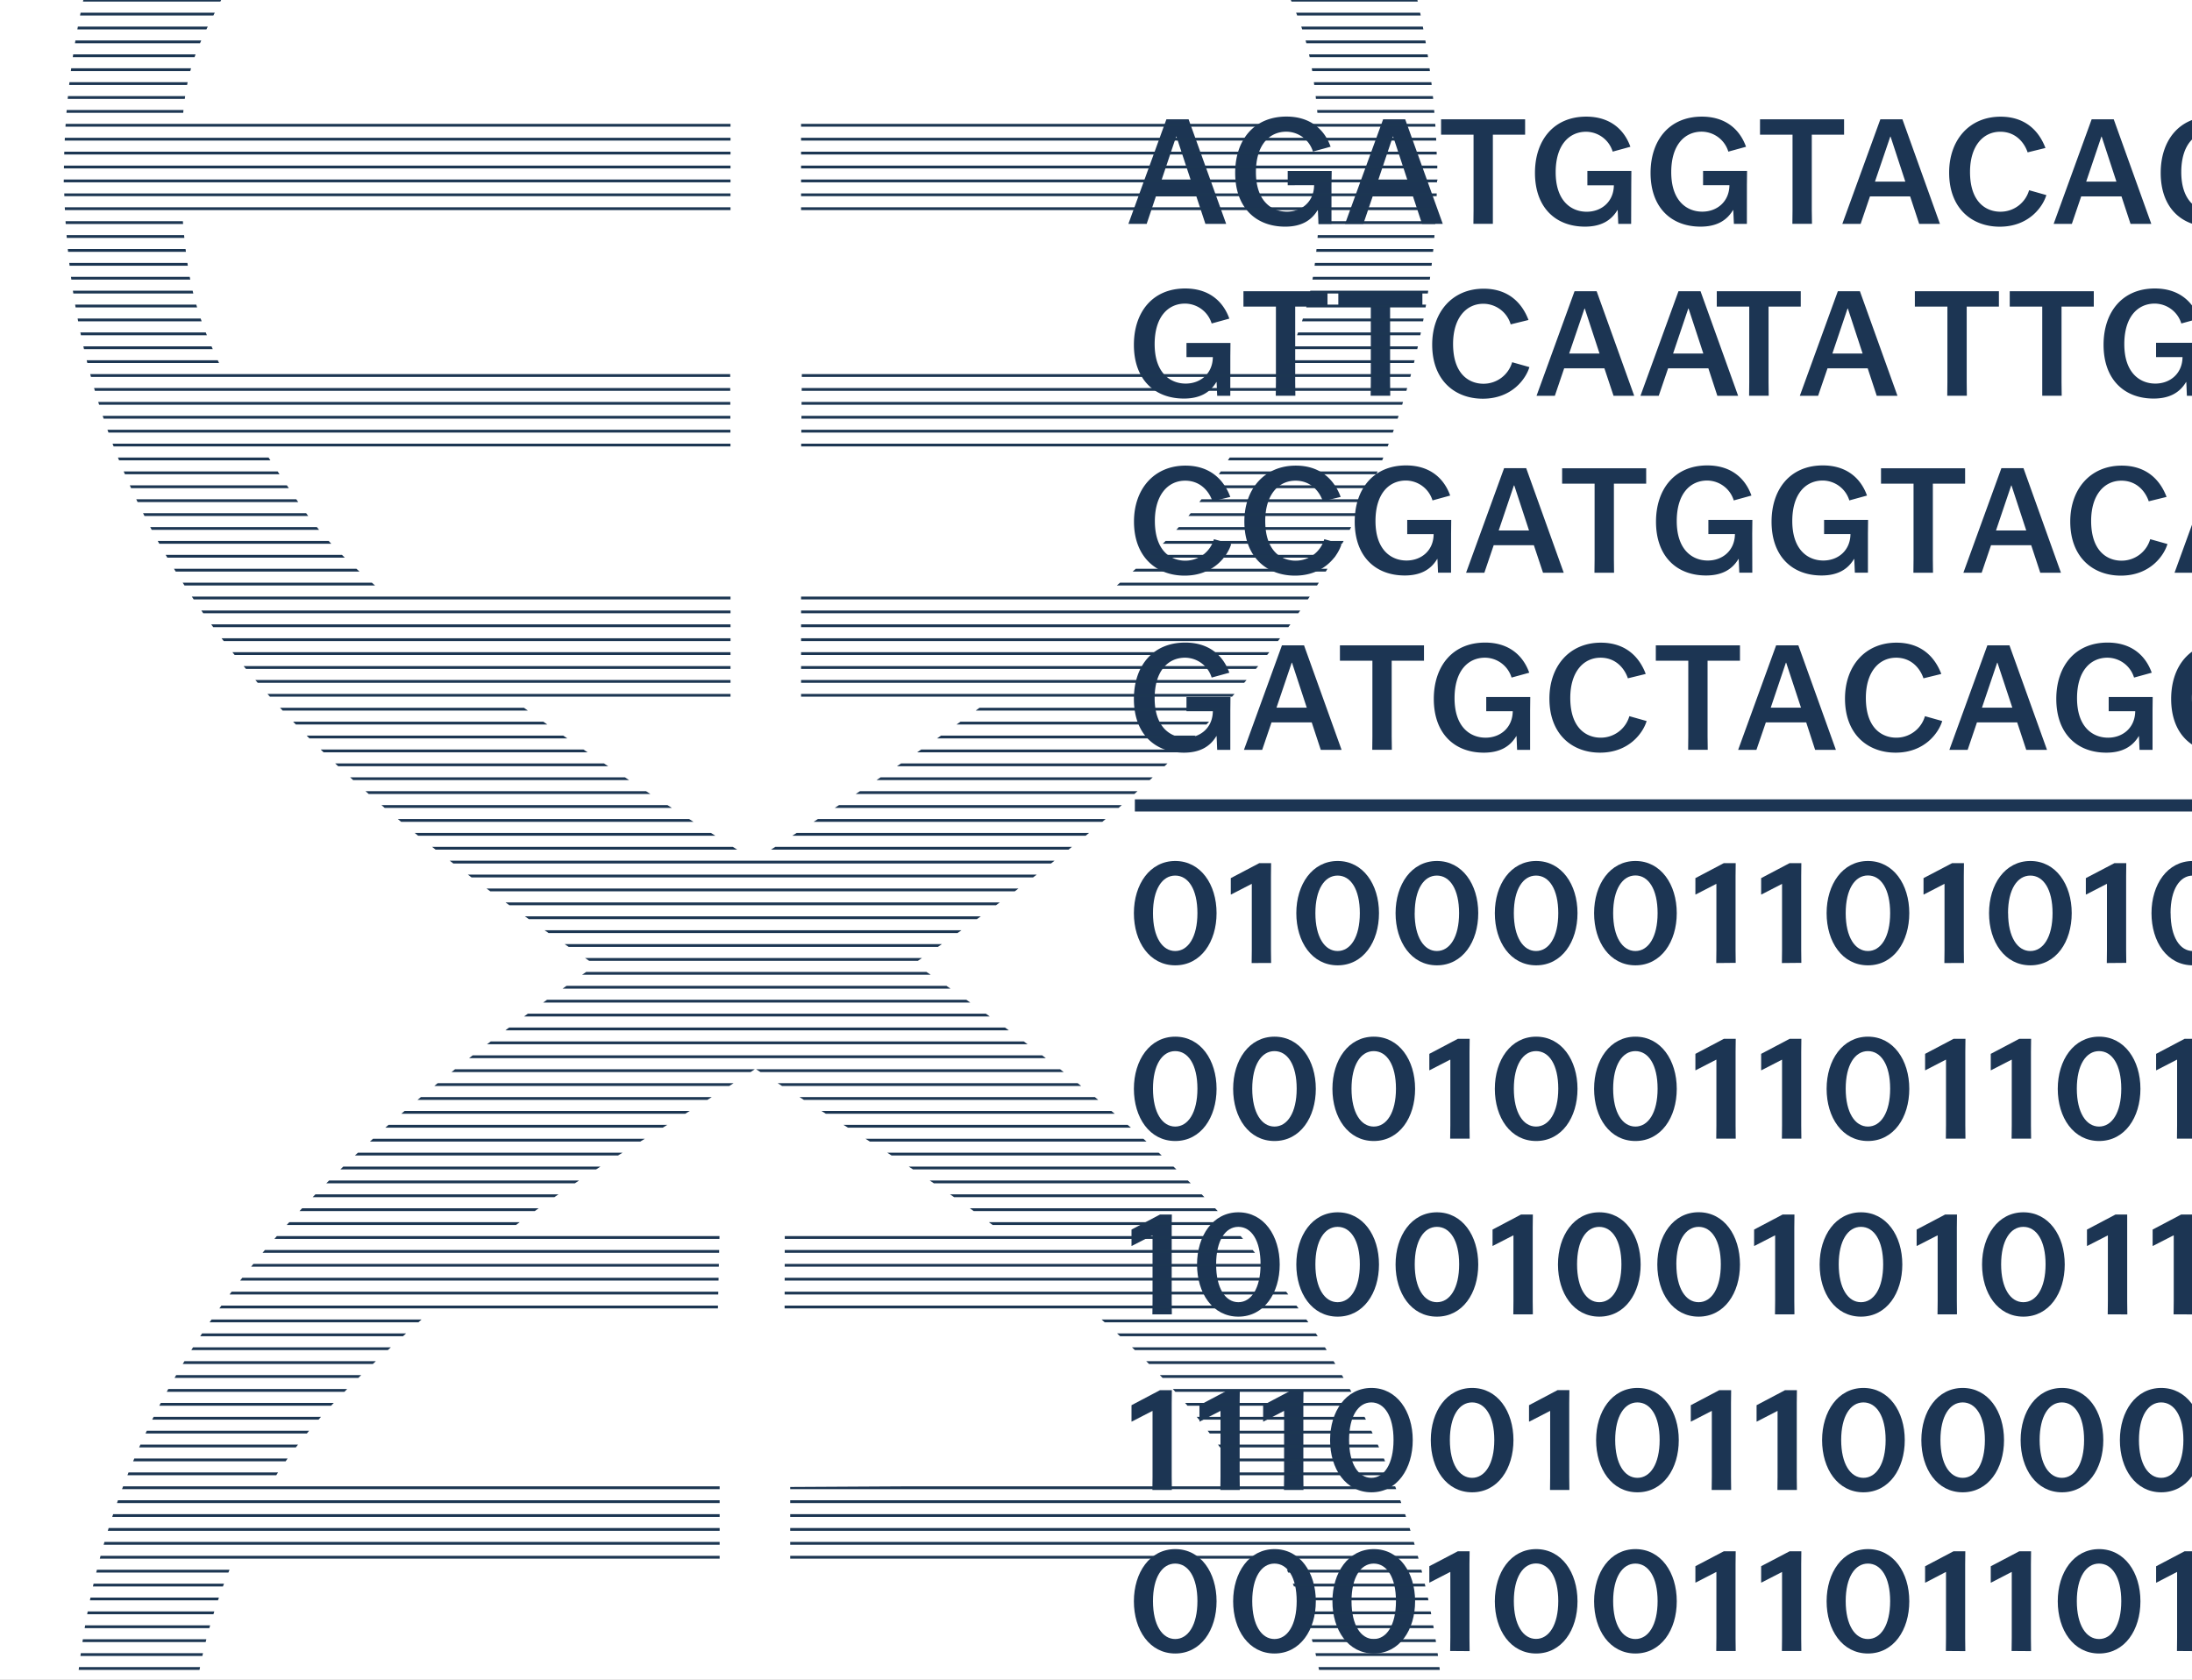 ﻿<?xml version="1.0" encoding="utf-8"?>
<svg xmlns="http://www.w3.org/2000/svg" xmlns:xlink="http://www.w3.org/1999/xlink" width="783" height="600" viewBox="0 0 783 600" preserveAspectRatio="xMidYMid slice">
  <rect x="0" y="0" width="783" height="600" fill="#808080" stroke="none"/>
  <defs>
    <clipPath id="clip-path">
      <rect id="Rectangle_21021" data-name="Rectangle 21021" width="783" height="600" transform="translate(5355 181)" fill="#fff" />
    </clipPath>
    <clipPath id="clip-path-2">
      <path id="Path_16001" data-name="Path 16001" d="M309.9,349.337h.108c-2.07-1.376-4.16-2.741-6.238-4.114h0l-.026-.016c97.189-66.988,184.925-143.8,186.892-279.74h.153c-.007-1.159-.069-2.274-.089-3.426,0-1.009.056-1.986.05-3.013h-.134A297.409,297.409,0,0,0,483.414,0H437.989c6.168,14.146,8.1,22.447,9.969,41.883l-184.5.353V78.982l185.051-1.025c-1.408,23.168-3.6,34.236-12.484,53.695L263.76,131.59l-.3,32.672,153.194.042c-14.807,23.272-21.065,28.972-43.26,48.346H263.461V251.7l67.079-.371c-26.564,19.9-55.332,38.522-83.787,57.051-28.569-18.158-57.452-36.4-84.167-55.941l75.668-.42V212.65l-123.315.629C92.5,194.152,88.164,187.26,73.071,164.155l165.182-.574-.129-32.333L55.665,130.9C46.6,111.663,44.156,100.463,42.433,77.483l194.819.861,1-.006V43.066l-1.143.007-194.5-.263C44.291,22.324,49.357,15.143,56.8,0H7.283A296.1,296.1,0,0,0,.134,61.742H0c.006,1.026.073,2,.1,3.011-.016,1.151-.068,2.268-.06,3.427H.194C3.662,204.086,92.236,279.925,190.168,345.832l-.029.019.006,0c-2.063,1.395-4.137,2.782-6.186,4.18h.1C91.91,414.761,14.145,487.508,4.379,608H46.866A183.963,183.963,0,0,1,60.6,558.648l169.682.06,3.593-.02v0l.02,0a1.745,1.745,0,0,0,.479-.068v-28.4a1.862,1.862,0,0,0-.62-.121c-.006,0-.014.012-.02.012V530.1l-3.593.02-156.093.864c14.33-23.206,33.211-40.118,54.84-59.558l103.491-.574,1.326-.01.669-30.72-2.136.012-72.314-.271c27.434-21.177,57.432-37.147,87.237-57.078,30.113,19.655,58.479,35.937,86.21,56.877l-75.727.416-.072,31.208,112.9.751c21.817,19.2,37.019,36.166,51.574,59.214l-162.465.892v26.579l176.157.027c7.1,15.881,12.059,30.9,14.489,49.247h42.45C482.52,485.99,403.464,413.517,309.9,349.337" transform="translate(0 0.001)" fill="#ffe800" />
    </clipPath>
  </defs>
  <g id="Mask_Group_26" data-name="Mask Group 26" transform="translate(-5355 -181)" clip-path="url(#clip-path)">
    <rect id="Rectangle_20837" data-name="Rectangle 20837" width="783" height="600" transform="translate(5355 181)" fill="#fff" />
    <path id="Path_15876" data-name="Path 15876" d="M404.031,354.741c0,10.232-5.585,18.64-14.766,18.64s-14.766-8.408-14.766-18.64,5.68-18.631,14.766-18.631S404.031,344.474,404.031,354.741Zm-22.713,0c0,8.564,3.344,13.532,7.939,13.532s7.939-4.96,7.939-13.532-3.292-13.419-7.939-13.419S381.318,346.238,381.318,354.741Z" transform="translate(5385.535 152.43)" fill="#1c3553" />
    <path id="Path_15877" data-name="Path 15877" d="M421.8,372.681l.052-4.751V344.435h-.1l-7.3,3.761h-.1V342.35L424.52,337h4.23l-.052,4.751v26.161l.052,4.751Z" transform="translate(5380.299 152.313)" fill="#1c3553" />
    <path id="Path_15878" data-name="Path 15878" d="M470.831,354.741c0,10.232-5.594,18.64-14.766,18.64s-14.766-8.408-14.766-18.64,5.689-18.631,14.766-18.631S470.831,344.474,470.831,354.741Zm-22.722,0c0,8.564,3.344,13.532,7.939,13.532s7.939-4.96,7.939-13.532-3.292-13.419-7.939-13.419-7.939,4.916-7.939,13.419Z" transform="translate(5376.755 152.43)" fill="#1c3553" />
    <path id="Path_15879" data-name="Path 15879" d="M511.651,354.741c0,10.232-5.594,18.64-14.766,18.64s-14.766-8.408-14.766-18.64,5.68-18.631,14.766-18.631S511.651,344.474,511.651,354.741Zm-22.713,0c0,8.564,3.335,13.532,7.93,13.532s7.939-4.96,7.939-13.532-3.3-13.419-7.947-13.419-7.9,4.916-7.9,13.419Z" transform="translate(5371.391 152.43)" fill="#1c3553" />
    <path id="Path_15880" data-name="Path 15880" d="M552.471,354.741c0,10.232-5.585,18.64-14.766,18.64s-14.766-8.408-14.766-18.64,5.689-18.631,14.766-18.631S552.471,344.474,552.471,354.741Zm-22.739,0c0,8.564,3.335,13.532,7.93,13.532s7.939-4.96,7.939-13.532-3.292-13.419-7.939-13.419S529.732,346.238,529.732,354.741Z" transform="translate(5366.025 152.43)" fill="#1c3553" />
    <path id="Path_15881" data-name="Path 15881" d="M593.291,354.741c0,10.232-5.585,18.64-14.766,18.64s-14.766-8.408-14.766-18.64,5.689-18.631,14.766-18.631S593.291,344.474,593.291,354.741Zm-22.722,0c0,8.564,3.344,13.532,7.947,13.532s7.93-4.96,7.93-13.532-3.283-13.463-7.921-13.463-7.956,4.96-7.956,13.463Z" transform="translate(5360.661 152.43)" fill="#1c3553" />
    <path id="Path_15882" data-name="Path 15882" d="M612.871,372.681l.052-4.751V344.435h-.1l-7.3,3.761h-.1V342.35L615.564,337h4.256l-.052,4.751v26.161l.052,4.7Z" transform="translate(5355.187 152.313)" fill="#1c3553" />
    <path id="Path_15883" data-name="Path 15883" d="M639.878,372.681l.052-4.751V344.435h-.052l-7.313,3.761h-.1V342.35L642.622,337h4.2l-.052,4.751v26.161l.052,4.7Z" transform="translate(5351.631 152.313)" fill="#1c3553" />
    <path id="Path_15884" data-name="Path 15884" d="M688.921,354.741c0,10.232-5.585,18.64-14.766,18.64s-14.766-8.408-14.766-18.64,5.689-18.631,14.766-18.631S688.921,344.474,688.921,354.741Zm-22.713,0c0,8.564,3.335,13.532,7.939,13.532s7.939-4.96,7.939-13.532-3.266-13.463-7.939-13.463S666.208,346.238,666.208,354.741Z" transform="translate(5348.092 152.43)" fill="#1c3553" />
    <path id="Path_15885" data-name="Path 15885" d="M706.691,372.681l.052-4.751V344.435h-.1l-7.3,3.761h-.1V342.35L709.453,337h4.23l-.052,4.751v26.161l.052,4.751Z" transform="translate(5342.856 152.313)" fill="#1c3553" />
    <path id="Path_15886" data-name="Path 15886" d="M755.721,354.741c0,10.232-5.594,18.64-14.766,18.64s-14.766-8.408-14.766-18.64,5.689-18.631,14.766-18.631S755.721,344.474,755.721,354.741Zm-22.722,0c0,8.564,3.344,13.532,7.939,13.532s7.939-4.96,7.939-13.532-3.292-13.419-7.939-13.419-7.965,4.916-7.965,13.419Z" transform="translate(5339.313 152.43)" fill="#1c3553" />
    <path id="Path_15887" data-name="Path 15887" d="M773.487,372.681l.052-4.751V344.435h-.122l-7.3,3.761H766V342.35L776.214,337h4.23l-.052,4.751v26.118l.052,4.751Z" transform="translate(5334.08 152.313)" fill="#1c3553" />
    <path id="Path_15888" data-name="Path 15888" d="M822.531,354.741c0,10.232-5.585,18.64-14.766,18.64S793,364.973,793,354.741s5.689-18.631,14.766-18.631S822.531,344.474,822.531,354.741Zm-22.7,0c0,8.564,3.335,13.532,7.939,13.532s7.93-4.96,7.93-13.532-3.283-13.419-7.93-13.419-7.965,4.916-7.965,13.419Z" transform="translate(5330.532 152.43)" fill="#1c3553" />
    <path id="Path_15889" data-name="Path 15889" d="M842.084,372.681l.052-4.751V344.435h-.1l-7.287,3.8h-.1v-5.845L844.828,337h4.23l-.052,4.751v26.127l.052,4.751Z" transform="translate(5325.059 152.313)" fill="#1c3553" />
    <path id="Path_15890" data-name="Path 15890" d="M869.127,372.681l.052-4.751V344.435h-.1l-7.331,3.8h-.1v-5.845L871.828,337h4.23l-.052,4.751v26.127l.052,4.751Z" transform="translate(5321.51 152.313)" fill="#1c3553" />
    <path id="Path_15891" data-name="Path 15891" d="M380.98,517.163l.052-4.742V488.97h-.1l-7.313,3.752h-.1v-5.845L383.7,481.5h4.23l-.052,4.751v26.161l.052,4.742Z" transform="translate(5385.665 133.322)" fill="#1c3553" />
    <path id="Path_15892" data-name="Path 15892" d="M430,499.23c0,10.232-5.585,18.631-14.766,18.631s-14.766-8.4-14.766-18.631,5.68-18.64,14.766-18.64S430,488.928,430,499.23Zm-22.713-.043c0,8.555,3.344,13.515,7.939,13.515s7.939-4.96,7.939-13.524-3.292-13.393-7.939-13.393S407.288,490.709,407.288,499.186Z" transform="translate(5382.122 133.441)" fill="#1c3553" />
    <path id="Path_15893" data-name="Path 15893" d="M470.831,499.23c0,10.232-5.594,18.631-14.766,18.631s-14.766-8.4-14.766-18.631,5.689-18.64,14.766-18.64S470.831,488.928,470.831,499.23Zm-22.722-.043c0,8.555,3.344,13.515,7.939,13.515s7.939-4.96,7.939-13.524-3.292-13.393-7.939-13.393S448.11,490.709,448.11,499.186Z" transform="translate(5376.755 133.441)" fill="#1c3553" />
    <path id="Path_15894" data-name="Path 15894" d="M511.651,499.23c0,10.232-5.594,18.631-14.766,18.631s-14.766-8.4-14.766-18.631,5.68-18.64,14.766-18.64S511.651,488.928,511.651,499.23Zm-22.687-.043c0,8.555,3.335,13.515,7.93,13.515s7.939-4.96,7.939-13.524-3.292-13.393-7.939-13.393S488.964,490.709,488.964,499.186Z" transform="translate(5371.391 133.441)" fill="#1c3553" />
    <path id="Path_15895" data-name="Path 15895" d="M529.418,517.163l.052-4.742V488.97h-.1l-7.313,3.752H522v-5.845l10.171-5.376h4.23l-.052,4.751v26.161l.052,4.742Z" transform="translate(5366.149 133.322)" fill="#1c3553" />
    <path id="Path_15896" data-name="Path 15896" d="M578.441,499.23c0,10.232-5.585,18.631-14.766,18.631s-14.766-8.4-14.766-18.631,5.689-18.64,14.766-18.64S578.441,488.928,578.441,499.23Zm-22.713-.043c0,8.555,3.335,13.515,7.93,13.515s7.913-4.968,7.913-13.515-3.283-13.393-7.939-13.393S555.728,490.709,555.728,499.186Z" transform="translate(5362.612 133.441)" fill="#1c3553" />
    <path id="Path_15897" data-name="Path 15897" d="M619.291,499.226c0,10.232-5.585,18.631-14.766,18.631s-14.766-8.4-14.766-18.631,5.646-18.666,14.766-18.666S619.291,488.924,619.291,499.226Zm-22.722-.043c0,8.555,3.344,13.515,7.947,13.515s7.93-4.96,7.93-13.524-3.309-13.393-7.921-13.393-7.973,4.933-7.973,13.4Z" transform="translate(5357.244 133.445)" fill="#1c3553" />
    <path id="Path_15898" data-name="Path 15898" d="M637.03,517.163l.052-4.742V488.97h-.1l-7.313,3.752h-.1v-5.845l10.188-5.376h4.221l-.052,4.751v26.161l.052,4.742Z" transform="translate(5352.013 133.322)" fill="#1c3553" />
    <path id="Path_15899" data-name="Path 15899" d="M686.051,499.23c0,10.232-5.585,18.631-14.766,18.631s-14.766-8.4-14.766-18.631,5.689-18.64,14.766-18.64S686.051,488.928,686.051,499.23Zm-22.713-.043c0,8.555,3.335,13.515,7.939,13.515s7.939-4.96,7.939-13.524-3.3-13.393-7.939-13.393S663.338,490.709,663.338,499.186Z" transform="translate(5348.469 133.441)" fill="#1c3553" />
    <path id="Path_15900" data-name="Path 15900" d="M703.87,517.163l.052-4.742V488.97h-.1l-7.313,3.752h-.1v-5.845l10.188-5.376h4.23l-.052,4.751v26.161l.052,4.742Z" transform="translate(5343.228 133.322)" fill="#1c3553" />
    <path id="Path_15901" data-name="Path 15901" d="M752.851,499.23c0,10.232-5.594,18.631-14.766,18.631s-14.766-8.4-14.766-18.631,5.689-18.64,14.766-18.64S752.851,488.928,752.851,499.23Zm-22.722-.043c0,8.555,3.344,13.515,7.939,13.515s7.939-4.96,7.939-13.524-3.292-13.393-7.947-13.393S730.13,490.709,730.13,499.186Z" transform="translate(5339.689 133.441)" fill="#1c3553" />
    <path id="Path_15902" data-name="Path 15902" d="M773.878,517.163l.052-4.742V488.97h-.052l-7.313,3.752h-.1v-5.845l10.188-5.376h4.178v30.938l.052,4.742Z" transform="translate(5334.02 133.322)" fill="#1c3553" />
    <path id="Path_15903" data-name="Path 15903" d="M800.956,517.163l.052-4.742V488.97h-.13l-7.313,3.752h-.1v-5.845l10.188-5.376h4.23l-.052,4.777v26.161l.052,4.742Z" transform="translate(5330.471 133.322)" fill="#1c3553" />
    <path id="Path_15904" data-name="Path 15904" d="M849.981,499.23c0,10.232-5.585,18.631-14.766,18.631s-14.766-8.4-14.766-18.631,5.689-18.64,14.766-18.64S849.981,488.928,849.981,499.23Zm-22.722-.043c0,8.555,3.344,13.515,7.947,13.515s7.939-4.96,7.939-13.524-3.318-13.393-7.939-13.393S827.26,490.709,827.26,499.186Z" transform="translate(5326.924 133.441)" fill="#1c3553" />
    <path id="Path_15905" data-name="Path 15905" d="M867.751,517.163l.052-4.742V488.97h-.1l-7.3,3.752h-.1v-5.845l10.171-5.376h4.23l-.052,4.751v26.161l.052,4.742Z" transform="translate(5321.688 133.322)" fill="#1c3553" />
    <path id="Path_15906" data-name="Path 15906" d="M404.031,426.991c0,10.232-5.585,18.64-14.766,18.64s-14.766-8.408-14.766-18.64,5.68-18.631,14.766-18.631S404.031,416.733,404.031,426.991Zm-22.713-.052c0,8.564,3.344,13.532,7.939,13.532s7.939-4.96,7.939-13.532-3.292-13.419-7.939-13.419S381.318,418.47,381.318,426.939Z" transform="translate(5385.535 142.934)" fill="#1c3553" />
    <path id="Path_15907" data-name="Path 15907" d="M444.851,426.991c0,10.232-5.585,18.64-14.766,18.64s-14.766-8.408-14.766-18.64,5.689-18.631,14.766-18.631S444.851,416.733,444.851,426.991Zm-22.713-.052c0,8.564,3.344,13.532,7.939,13.532s7.939-4.96,7.939-13.532-3.292-13.419-7.939-13.419S422.138,418.47,422.138,426.939Z" transform="translate(5380.17 142.934)" fill="#1c3553" />
    <path id="Path_15908" data-name="Path 15908" d="M485.681,426.991c0,10.232-5.594,18.64-14.766,18.64s-14.766-8.408-14.766-18.64,5.689-18.631,14.766-18.631S485.681,416.733,485.681,426.991Zm-22.713-.052c0,8.564,3.344,13.532,7.939,13.532s7.939-4.96,7.939-13.532-3.292-13.419-7.939-13.419S462.968,418.47,462.968,426.939Z" transform="translate(5374.804 142.934)" fill="#1c3553" />
    <path id="Path_15909" data-name="Path 15909" d="M503.444,444.912l.061-4.751V416.71h-.113l-7.3,3.761H496v-5.854l10.18-5.376h4.23l-.052,4.751v26.161l.052,4.751Z" transform="translate(5369.566 142.819)" fill="#1c3553" />
    <path id="Path_15910" data-name="Path 15910" d="M552.471,426.991c0,10.232-5.585,18.64-14.766,18.64s-14.766-8.408-14.766-18.64,5.689-18.631,14.766-18.631S552.471,416.733,552.471,426.991Zm-22.739-.052c0,8.564,3.335,13.532,7.93,13.532s7.939-4.96,7.939-13.532-3.292-13.419-7.939-13.419S529.732,418.47,529.732,426.939Z" transform="translate(5366.025 142.934)" fill="#1c3553" />
    <path id="Path_15911" data-name="Path 15911" d="M593.291,426.991c0,10.232-5.585,18.64-14.766,18.64s-14.766-8.408-14.766-18.64,5.689-18.631,14.766-18.631S593.291,416.733,593.291,426.991Zm-22.722-.052c0,8.564,3.344,13.532,7.947,13.532s7.93-4.96,7.93-13.532-3.292-13.419-7.93-13.419-7.947,4.951-7.947,13.419Z" transform="translate(5360.661 142.934)" fill="#1c3553" />
    <path id="Path_15912" data-name="Path 15912" d="M612.871,444.912l.052-4.751V416.71h-.1l-7.3,3.761h-.1v-5.854l10.18-5.376h4.23l-.052,4.751v26.161l.052,4.751Z" transform="translate(5355.187 142.819)" fill="#1c3553" />
    <path id="Path_15913" data-name="Path 15913" d="M639.878,444.912l.052-4.751V416.71h-.052l-7.313,3.761h-.1v-5.854l10.188-5.376h4.178l-.052,4.751v26.161l.052,4.751Z" transform="translate(5351.631 142.819)" fill="#1c3553" />
    <path id="Path_15914" data-name="Path 15914" d="M688.921,426.991c0,10.232-5.585,18.64-14.766,18.64s-14.766-8.408-14.766-18.64,5.689-18.631,14.766-18.631S688.921,416.733,688.921,426.991Zm-22.713-.052c0,8.564,3.335,13.532,7.939,13.532s7.939-4.96,7.939-13.532-3.292-13.419-7.939-13.419S666.208,418.47,666.208,426.939Z" transform="translate(5348.092 142.934)" fill="#1c3553" />
    <path id="Path_15915" data-name="Path 15915" d="M707.306,444.912l.052-4.751V416.71h-.1l-7.27,3.761h-.1v-5.854l10.188-5.376h4.23l-.052,4.751v26.161l.052,4.751Z" transform="translate(5342.771 142.819)" fill="#1c3553" />
    <path id="Path_15916" data-name="Path 15916" d="M734.341,444.912l.052-4.751V416.71h-.1l-7.3,3.761h-.1v-5.854l10.18-5.376h4.23l-.052,4.751v26.161l.052,4.751Z" transform="translate(5339.222 142.819)" fill="#1c3553" />
    <path id="Path_15917" data-name="Path 15917" d="M783.981,426.991c0,10.232-5.594,18.64-14.766,18.64s-14.766-8.408-14.766-18.64,5.689-18.631,14.766-18.631S783.981,416.733,783.981,426.991Zm-22.722-.052c0,8.564,3.344,13.532,7.939,13.532s7.939-4.96,7.939-13.532-3.292-13.419-7.939-13.419-7.939,4.951-7.939,13.419Z" transform="translate(5335.598 142.934)" fill="#1c3553" />
    <path id="Path_15918" data-name="Path 15918" d="M802.341,444.912l.052-4.751V416.71h-.1l-7.3,3.761h-.1v-5.854l10.171-5.376h4.23l-.052,4.751v26.161l.052,4.751Z" transform="translate(5330.285 142.819)" fill="#1c3553" />
    <path id="Path_15919" data-name="Path 15919" d="M851.971,426.991c0,10.232-5.585,18.64-14.766,18.64s-14.766-8.408-14.766-18.64,5.7-18.631,14.766-18.631S851.971,416.733,851.971,426.991Zm-22.722-.052c0,8.564,3.344,13.532,7.947,13.532s7.93-4.96,7.93-13.532-3.292-13.419-7.93-13.419-7.939,4.968-7.939,13.419Z" transform="translate(5326.662 142.934)" fill="#1c3553" />
    <path id="Path_15920" data-name="Path 15920" d="M869.127,444.913l.052-4.751V416.711h-.1l-7.331,3.761h-.1v-5.845l10.188-5.376h4.23L876.006,414v26.161l.052,4.751Z" transform="translate(5321.51 142.817)" fill="#1c3553" />
    <path id="Path_15921" data-name="Path 15921" d="M404.031,637.74c0,10.24-5.585,18.648-14.766,18.648S374.5,647.98,374.5,637.74s5.68-18.64,14.766-18.64S404.031,627.412,404.031,637.74Zm-22.713-.052c0,8.564,3.344,13.532,7.939,13.532s7.939-4.968,7.939-13.532-3.292-13.419-7.939-13.419-7.939,4.925-7.939,13.385Z" transform="translate(5385.535 115.237)" fill="#1c3553" />
    <path id="Path_15922" data-name="Path 15922" d="M444.851,637.74c0,10.24-5.585,18.648-14.766,18.648S415.32,647.98,415.32,637.74s5.689-18.64,14.766-18.64S444.851,627.412,444.851,637.74Zm-22.713-.052c0,8.564,3.344,13.532,7.939,13.532s7.939-4.968,7.939-13.532-3.292-13.419-7.939-13.419-7.939,4.925-7.939,13.385Z" transform="translate(5380.17 115.237)" fill="#1c3553" />
    <path id="Path_15923" data-name="Path 15923" d="M485.681,637.74c0,10.24-5.594,18.648-14.766,18.648S456.15,647.98,456.15,637.74s5.689-18.64,14.766-18.64S485.681,627.412,485.681,637.74Zm-22.713-.052c0,8.564,3.344,13.532,7.939,13.532s7.939-4.968,7.939-13.532-3.292-13.419-7.939-13.419-7.939,4.925-7.939,13.385Z" transform="translate(5374.804 115.237)" fill="#1c3553" />
    <path id="Path_15924" data-name="Path 15924" d="M503.444,655.611l.061-4.751V627.409h-.113l-7.3,3.761H496v-5.845L506.162,620h4.23l-.052,4.742v26.17l.052,4.751Z" transform="translate(5369.566 115.118)" fill="#1c3553" />
    <path id="Path_15925" data-name="Path 15925" d="M552.471,637.74c0,10.24-5.585,18.648-14.766,18.648S522.94,647.98,522.94,637.74s5.689-18.64,14.766-18.64S552.471,627.412,552.471,637.74Zm-22.739-.087c0,8.555,3.335,13.524,7.93,13.524s7.939-4.968,7.939-13.524-3.292-13.428-7.939-13.428S529.732,629.193,529.732,637.653Z" transform="translate(5366.025 115.237)" fill="#1c3553" />
    <path id="Path_15926" data-name="Path 15926" d="M593.291,637.74c0,10.24-5.585,18.648-14.766,18.648S563.76,647.98,563.76,637.74s5.689-18.64,14.766-18.64S593.291,627.412,593.291,637.74Zm-22.722-.052c0,8.564,3.344,13.532,7.947,13.532s7.93-4.968,7.93-13.532-3.292-13.419-7.93-13.419-7.947,4.925-7.947,13.385Z" transform="translate(5360.661 115.237)" fill="#1c3553" />
    <path id="Path_15927" data-name="Path 15927" d="M612.871,655.611l.052-4.751V627.409h-.1l-7.3,3.761h-.1v-5.845L615.564,620h4.256l-.052,4.742v26.17l.052,4.7Z" transform="translate(5355.187 115.118)" fill="#1c3553" />
    <path id="Path_15928" data-name="Path 15928" d="M639.878,655.611l.052-4.751V627.409h-.052l-7.313,3.761h-.1v-5.845L642.622,620h4.2l-.052,4.742v26.17l.052,4.7Z" transform="translate(5351.631 115.118)" fill="#1c3553" />
    <path id="Path_15929" data-name="Path 15929" d="M688.921,637.74c0,10.24-5.585,18.648-14.766,18.648S659.39,647.98,659.39,637.74s5.689-18.64,14.766-18.64S688.921,627.412,688.921,637.74Zm-22.713-.052c0,8.564,3.335,13.532,7.939,13.532s7.939-4.968,7.939-13.532-3.292-13.419-7.939-13.419-7.939,4.925-7.939,13.385Z" transform="translate(5348.092 115.237)" fill="#1c3553" />
    <path id="Path_15930" data-name="Path 15930" d="M707.306,655.611l.052-4.751V627.409h-.1l-7.27,3.787h-.1V625.35L710.025,620h4.23l-.052,4.742v26.17l.052,4.751Z" transform="translate(5342.771 115.118)" fill="#1c3553" />
    <path id="Path_15931" data-name="Path 15931" d="M734.341,655.611l.052-4.751V627.409h-.1l-7.3,3.787h-.1V625.35L737.06,620h4.23l-.052,4.742v26.17l.052,4.751Z" transform="translate(5339.222 115.118)" fill="#1c3553" />
    <path id="Path_15932" data-name="Path 15932" d="M783.981,637.74c0,10.24-5.594,18.648-14.766,18.648S754.45,647.98,754.45,637.74s5.689-18.64,14.766-18.64S783.981,627.412,783.981,637.74Zm-22.722-.052c0,8.564,3.344,13.532,7.939,13.532s7.939-4.968,7.939-13.532-3.292-13.419-7.939-13.419-7.939,4.925-7.939,13.385Z" transform="translate(5335.598 115.237)" fill="#1c3553" />
    <path id="Path_15933" data-name="Path 15933" d="M802.341,655.611l.052-4.751V627.409h-.1l-7.3,3.787h-.1V625.35L805.051,620h4.23l-.052,4.742v26.17l.052,4.751Z" transform="translate(5330.285 115.118)" fill="#1c3553" />
    <path id="Path_15934" data-name="Path 15934" d="M851.971,637.74c0,10.24-5.585,18.648-14.766,18.648S822.44,647.98,822.44,637.74s5.7-18.64,14.766-18.64S851.971,627.412,851.971,637.74Zm-22.722-.052c0,8.564,3.344,13.532,7.947,13.532s7.93-4.968,7.93-13.532-3.292-13.419-7.93-13.419-7.939,4.925-7.939,13.385Z" transform="translate(5326.662 115.237)" fill="#1c3553" />
    <path id="Path_15935" data-name="Path 15935" d="M869.127,655.611l.052-4.751V627.409h-.1l-7.331,3.744h-.1v-5.837L871.828,620h4.23l-.052,4.742v26.179l.052,4.751Z" transform="translate(5321.51 115.118)" fill="#1c3553" />
    <path id="Path_15936" data-name="Path 15936" d="M380.98,589.385l.052-4.751V561.182h-.1l-7.313,3.77h-.1v-5.846L383.7,553.73h4.23l-.052,4.742v26.161l.052,4.751Z" transform="translate(5385.665 123.828)" fill="#1c3553" />
    <path id="Path_15937" data-name="Path 15937" d="M408.93,589.385l.052-4.751V561.182h-.1l-7.322,3.77h-.1v-5.846l10.188-5.376h4.23l-.052,4.742v26.161l.052,4.751Z" transform="translate(5381.992 123.828)" fill="#1c3553" />
    <path id="Path_15938" data-name="Path 15938" d="M435.084,589.385l.052-4.751V561.182h-.1l-7.287,3.77h-.1v-5.846l10.188-5.376h4.23l-.052,4.742v26.161l.052,4.751Z" transform="translate(5378.551 123.828)" fill="#1c3553" />
    <path id="Path_15939" data-name="Path 15939" d="M484.711,571.46c0,10.232-5.594,18.639-14.766,18.639s-14.766-8.408-14.766-18.639,5.689-18.64,14.766-18.64S484.711,561.176,484.711,571.46Zm-22.739-.052c0,8.564,3.344,13.524,7.939,13.524s7.939-4.96,7.939-13.524-3.292-13.419-7.939-13.419S461.972,562.948,461.972,571.407Z" transform="translate(5374.931 123.948)" fill="#1c3553" />
    <path id="Path_15940" data-name="Path 15940" d="M526.131,571.46c0,10.232-5.585,18.639-14.766,18.639S496.6,581.691,496.6,571.46s5.689-18.64,14.766-18.64S526.131,561.176,526.131,571.46Zm-22.713-.052c0,8.564,3.335,13.524,7.93,13.524s7.939-4.96,7.939-13.524-3.292-13.419-7.939-13.419-7.93,4.959-7.93,13.419Z" transform="translate(5369.487 123.948)" fill="#1c3553" />
    <path id="Path_15941" data-name="Path 15941" d="M544.5,589.383l.052-4.751V561.181h-.1l-7.313,3.77H537v-5.846l10.188-5.385h4.23l-.052,4.751v26.161l.052,4.751Z" transform="translate(5364.178 123.83)" fill="#1c3553" />
    <path id="Path_15942" data-name="Path 15942" d="M594.121,571.46c0,10.232-5.585,18.639-14.766,18.639s-14.766-8.408-14.766-18.639,5.7-18.64,14.766-18.64S594.121,561.176,594.121,571.46Zm-22.713-.052c0,8.564,3.335,13.524,7.939,13.524s7.939-4.96,7.939-13.524-3.292-13.419-7.939-13.419-7.939,4.959-7.939,13.419Z" transform="translate(5360.552 123.948)" fill="#1c3553" />
    <path id="Path_15943" data-name="Path 15943" d="M610.99,589.385l.052-4.751V561.182h-.1l-7.313,3.77h-.1v-5.846l10.188-5.376h4.23l-.052,4.742v26.161l.052,4.751Z" transform="translate(5355.435 123.828)" fill="#1c3553" />
    <path id="Path_15944" data-name="Path 15944" d="M638.031,589.385l.052-4.751V561.182h-.1l-7.3,3.77h-.1v-5.846l10.18-5.376h4.23l-.052,4.742v26.161l.052,4.751Z" transform="translate(5351.88 123.828)" fill="#1c3553" />
    <path id="Path_15945" data-name="Path 15945" d="M687.061,571.46c0,10.232-5.585,18.639-14.766,18.639s-14.766-8.408-14.766-18.639,5.689-18.64,14.766-18.64S687.061,561.176,687.061,571.46Zm-22.713-.052c0,8.564,3.335,13.524,7.939,13.524s7.939-4.96,7.939-13.524-3.292-13.419-7.939-13.419-7.939,4.959-7.939,13.419Z" transform="translate(5348.336 123.948)" fill="#1c3553" />
    <path id="Path_15946" data-name="Path 15946" d="M727.881,571.46c0,10.232-5.594,18.639-14.766,18.639s-14.766-8.408-14.766-18.639,5.689-18.64,14.766-18.64S727.881,561.176,727.881,571.46Zm-22.713-.052c0,8.564,3.335,13.524,7.939,13.524s7.939-4.96,7.939-13.524-3.292-13.419-7.939-13.419-7.939,4.959-7.939,13.419Z" transform="translate(5342.972 123.948)" fill="#1c3553" />
    <path id="Path_15947" data-name="Path 15947" d="M768.711,571.46c0,10.232-5.594,18.639-14.766,18.639s-14.766-8.408-14.766-18.639,5.68-18.64,14.766-18.64S768.711,561.176,768.711,571.46Zm-22.739-.052c0,8.564,3.344,13.524,7.939,13.524s7.939-4.96,7.939-13.524-3.292-13.419-7.939-13.419S745.972,562.948,745.972,571.407Z" transform="translate(5337.605 123.948)" fill="#1c3553" />
    <path id="Path_15948" data-name="Path 15948" d="M809.531,571.46c0,10.232-5.585,18.639-14.766,18.639S780,581.691,780,571.46s5.68-18.64,14.766-18.64S809.531,561.176,809.531,571.46Zm-22.722-.052c0,8.564,3.344,13.524,7.93,13.524s7.947-4.96,7.947-13.524-3.292-13.419-7.947-13.419-7.921,4.959-7.921,13.419Z" transform="translate(5332.24 123.948)" fill="#1c3553" />
    <path id="Path_15949" data-name="Path 15949" d="M828.781,589.385l.052-4.751V561.182h-.1l-7.3,3.77h-.1v-5.846l10.145-5.376h4.23l-.052,4.742v26.161l.052,4.751Z" transform="translate(5326.81 123.828)" fill="#1c3553" />
    <path id="Path_15950" data-name="Path 15950" d="M855.87,589.385l.052-4.751V561.182h-.1l-7.313,3.77h-.1v-5.846l10.188-5.376h4.23l-.052,4.742v26.161l.052,4.751Z" transform="translate(5323.25 123.828)" fill="#1c3553" />
    <path id="Path_15951" data-name="Path 15951" d="M905.461,571.46c0,10.232-5.585,18.639-14.766,18.639s-14.766-8.408-14.766-18.639,5.68-18.64,14.766-18.64S905.461,561.176,905.461,571.46Zm-22.73-.052c0,8.564,3.335,13.524,7.939,13.524s7.939-4.96,7.939-13.524-3.292-13.419-7.939-13.419-7.939,4.959-7.939,13.419Z" transform="translate(5319.632 123.948)" fill="#1c3553" />
    <path id="Path_15952" data-name="Path 15952" d="M378.772,68.449H372.24L385.816,31.1h7.93l13.419,37.349h-7.418l-3.231-9.815H382.064Zm5.116-15.087h10.805L389.4,37.276h-.1Z" transform="translate(5385.832 192.518)" fill="#1c3553" />
    <path id="Path_15953" data-name="Path 15953" d="M450.554,68.3h-4.647l-.208-4.907h-.1c-2.241,3.761-5.9,5.9-11.587,5.9-10.345,0-17.858-6.679-17.858-19.213,0-11.491,6.523-20.107,18.327-20.107,8.251,0,13.472,4.343,15.765,10.762l-6.314,1.737a10.04,10.04,0,0,0-9.5-7.1c-6.011,0-10.866,4.656-10.866,14.47,0,10.423,5.7,14.1,11.074,14.1s9.659-3.657,9.711-9.45H434.92V49.4h15.712l-.078,4.916Z" transform="translate(5380.061 192.666)" fill="#1c3553" />
    <path id="Path_15954" data-name="Path 15954" d="M467.872,68.449H461.34l13.6-37.349h7.887l13.419,37.349h-7.409l-3.231-9.815h-14.4ZM473,53.361H483.8l-5.272-16.086h-.113Z" transform="translate(5374.122 192.518)" fill="#1c3553" />
    <path id="Path_15955" data-name="Path 15955" d="M519.332,36.6V68.432h-6.949l.052-4.907V36.6h-11.6V31.11h30.018V36.6Z" transform="translate(5368.93 192.516)" fill="#1c3553" />
    <path id="Path_15956" data-name="Path 15956" d="M573.8,68.3h-4.6l-.208-4.907h-.1c-2.241,3.761-5.9,5.9-11.587,5.9-10.345,0-17.858-6.679-17.858-19.213C539.44,38.59,546.006,30,557.758,30c8.251,0,13.471,4.343,15.773,10.762L567.208,42.5a10.024,10.024,0,0,0-9.5-7.1c-6,0-10.866,4.656-10.866,14.47,0,10.423,5.7,14.1,11.074,14.1s9.658-3.657,9.711-9.45h-9.459V49.4h15.712l-.035,4.916Z" transform="translate(5363.857 192.662)" fill="#1c3553" />
    <path id="Path_15957" data-name="Path 15957" d="M621.393,68.3h-4.638l-.226-4.907h-.1c-2.241,3.761-5.9,5.9-11.587,5.9-10.345,0-17.858-6.679-17.858-19.213C587,38.59,593.52,30,605.316,30c8.251,0,13.471,4.343,15.773,10.762L614.766,42.5a10.024,10.024,0,0,0-9.528-7.131c-6,0-10.866,4.656-10.866,14.47,0,10.423,5.7,14.1,11.074,14.1s9.659-3.657,9.711-9.45h-9.415V49.4h15.712L621.4,54.32Z" transform="translate(5357.609 192.662)" fill="#1c3553" />
    <path id="Path_15958" data-name="Path 15958" d="M650.492,36.6V63.525l.07,4.907h-7l.052-4.907V36.6H632V31.11h30.026V36.6Z" transform="translate(5351.692 192.516)" fill="#1c3553" />
    <path id="Path_15959" data-name="Path 15959" d="M672.39,68.449h-6.54L679.434,31.1h7.887l13.4,37.349h-7.418l-3.231-9.815H675.726Zm5.116-15.087h10.848l-5.272-16.086h-.1Z" transform="translate(5347.243 192.518)" fill="#1c3553" />
    <path id="Path_15960" data-name="Path 15960" d="M744.505,58.023c-1.207,4.074-6.167,11.291-16.659,11.291-9.824,0-18.066-6.419-18.066-19.317,0-11.648,7.2-19.977,18.379-19.977,9.242,0,13.9,5.541,16.025,11.178l-6.367,1.563c-1.1-3.292-4.126-7.365-9.763-7.365-6.167,0-10.814,5.125-10.814,14.366,0,10.857,5.793,14.2,10.866,14.2a10.613,10.613,0,0,0,10.232-7.678Z" transform="translate(5341.469 192.66)" fill="#1c3553" />
    <path id="Path_15961" data-name="Path 15961" d="M759.266,68.449H752.76L766.336,31.1h7.887l13.419,37.349h-7.418l-3.231-9.815H762.6Zm5.116-15.087h10.805l-5.272-16.086h-.1Z" transform="translate(5335.82 192.518)" fill="#1c3553" />
    <path id="Path_15962" data-name="Path 15962" d="M831.1,68.3H826.5l-.165-4.907h-.1c-2.241,3.761-5.9,5.9-11.6,5.9-10.336,0-17.849-6.679-17.849-19.213,0-11.491,6.523-20.107,18.318-20.107,8.251,0,13.472,4.343,15.773,10.762l-6.323,1.737A10.015,10.015,0,0,0,815,35.346c-6.01,0-10.866,4.656-10.866,14.47,0,10.423,5.7,14.1,11.074,14.1s9.659-3.657,9.711-9.45h-9.476V49.4h15.7l-.052,4.916Z" transform="translate(5330.034 192.666)" fill="#1c3553" />
    <path id="Path_15963" data-name="Path 15963" d="M878.357,68.3H873.71l-.182-4.907h-.1c-2.25,3.761-5.906,5.9-11.6,5.9-10.336,0-17.858-6.679-17.858-19.213C843.944,38.59,850.467,30,862.236,30c8.251,0,13.472,4.343,15.773,10.762L871.677,42.5a10.023,10.023,0,0,0-9.441-7.131c-5.993,0-10.857,4.656-10.857,14.47,0,10.423,5.689,14.1,11.066,14.1s9.658-3.657,9.711-9.45h-9.467V49.4h15.721l-.052,4.916Z" transform="translate(5323.833 192.662)" fill="#1c3553" />
    <path id="Path_15964" data-name="Path 15964" d="M409.265,201.523c-1.207,4.074-6.167,11.291-16.659,11.291-9.824,0-18.066-6.419-18.066-19.317,0-11.648,7.2-19.977,18.379-19.977,9.242,0,13.941,5.541,16.025,11.178l-6.367,1.563c-1.094-3.292-4.126-7.365-9.763-7.365-6.167,0-10.814,5.125-10.814,14.366,0,10.857,5.8,14.21,10.866,14.21a10.64,10.64,0,0,0,10.232-7.678Z" transform="translate(5385.53 173.799)" fill="#1c3553" />
    <path id="Path_15965" data-name="Path 15965" d="M454.647,201.523c-1.2,4.074-6.158,11.291-16.65,11.291-9.824,0-18.066-6.419-18.066-19.317,0-11.648,7.2-19.977,18.379-19.977,9.242,0,13.941,5.541,16.025,11.178l-6.367,1.563c-1.094-3.292-4.126-7.365-9.763-7.365-6.167,0-10.814,5.125-10.814,14.366,0,10.857,5.8,14.21,10.866,14.21a10.64,10.64,0,0,0,10.232-7.678Z" transform="translate(5379.564 173.799)" fill="#1c3553" />
    <path id="Path_15966" data-name="Path 15966" d="M499.723,211.761h-4.647l-.208-4.9h-.1c-2.241,3.761-5.9,5.889-11.587,5.889-10.345,0-17.866-6.679-17.866-19.213,0-11.482,6.532-20.1,18.336-20.1,8.251,0,13.471,4.343,15.765,10.762l-6.315,1.737a10.015,10.015,0,0,0-9.5-7.1c-6.01,0-10.866,4.656-10.866,14.47,0,10.423,5.689,14.1,11.074,14.1s9.693-3.648,9.693-9.441h-9.433V192.9h15.721l-.052,4.907Z" transform="translate(5373.6 173.81)" fill="#1c3553" />
    <path id="Path_15967" data-name="Path 15967" d="M517.652,211.909H511.12L524.7,174.56h7.887L546,211.909h-7.4l-3.266-9.815H520.978Zm5.116-15.087H533.6l-5.272-16.086H528.2Z" transform="translate(5367.579 173.663)" fill="#1c3553" />
    <path id="Path_15968" data-name="Path 15968" d="M569.112,180.1v26.926l.052,4.907h-7l.052-4.907V180.1h-11.6V174.61h30.026V180.1Z" transform="translate(5362.388 173.656)" fill="#1c3553" />
    <path id="Path_15969" data-name="Path 15969" d="M623.624,211.761h-4.647l-.208-4.9h-.1c-2.241,3.761-5.9,5.889-11.587,5.889-10.345,0-17.858-6.679-17.858-19.213,0-11.482,6.523-20.1,18.327-20.1,8.251,0,13.472,4.343,15.765,10.762L617,185.939a10.015,10.015,0,0,0-9.5-7.1c-6.01,0-10.866,4.656-10.866,14.47,0,10.423,5.7,14.1,11.074,14.1s9.658-3.657,9.711-9.45h-9.485v-5.064h15.712l-.052,4.9Z" transform="translate(5357.314 173.81)" fill="#1c3553" />
    <path id="Path_15970" data-name="Path 15970" d="M671.17,211.761H666.5l-.208-4.9h-.1c-2.241,3.761-5.9,5.889-11.587,5.889-10.345,0-17.858-6.679-17.858-19.213,0-11.482,6.523-20.1,18.327-20.1,8.251,0,13.471,4.343,15.765,10.762l-6.315,1.737a10.015,10.015,0,0,0-9.5-7.1c-6.01,0-10.875,4.656-10.875,14.47,0,10.423,5.7,14.1,11.074,14.1s9.659-3.657,9.711-9.45H655.51v-5.064h15.712l-.052,4.9Z" transform="translate(5351.069 173.81)" fill="#1c3553" />
    <path id="Path_15971" data-name="Path 15971" d="M700.278,180.1v26.926l.052,4.907h-7l.052-4.907V180.1H681.76V174.61H711.8V180.1Z" transform="translate(5345.152 173.656)" fill="#1c3553" />
    <path id="Path_15972" data-name="Path 15972" d="M722.172,211.909H715.64l13.576-37.349H737.1l13.385,37.349H743.1l-3.231-9.815H725.507Zm5.116-15.087h10.805l-5.272-16.086h-.1Z" transform="translate(5340.699 173.663)" fill="#1c3553" />
    <path id="Path_15973" data-name="Path 15973" d="M794.307,201.523c-1.2,4.074-6.167,11.291-16.651,11.291-9.823,0-18.066-6.419-18.066-19.317,0-11.648,7.2-19.977,18.379-19.977,9.242,0,13.9,5.541,16.025,11.178l-6.367,1.563c-1.1-3.292-4.126-7.365-9.763-7.365-6.167,0-10.814,5.125-10.814,14.366,0,10.857,5.793,14.21,10.866,14.21a10.64,10.64,0,0,0,10.232-7.678Z" transform="translate(5334.923 173.799)" fill="#1c3553" />
    <path id="Path_15974" data-name="Path 15974" d="M809.012,211.909H802.48l13.576-37.349h7.887l13.419,37.349h-7.418l-3.231-9.815h-14.34Zm5.116-15.087h10.8l-5.272-16.086h-.1Z" transform="translate(5329.286 173.663)" fill="#1c3553" />
    <path id="Path_15975" data-name="Path 15975" d="M880.869,211.761h-4.612l-.208-4.9h-.1c-2.241,3.761-5.9,5.889-11.587,5.889-10.345,0-17.858-6.679-17.858-19.213,0-11.482,6.523-20.1,18.318-20.1,8.251,0,13.471,4.343,15.773,10.762l-6.323,1.737a10,10,0,0,0-9.5-7.1c-6,0-10.866,4.656-10.866,14.47,0,10.423,5.7,14.1,11.074,14.1s9.658-3.657,9.711-9.45h-9.511v-5.064h15.712l-.052,4.9Z" transform="translate(5323.5 173.81)" fill="#1c3553" />
    <path id="Path_15976" data-name="Path 15976" d="M408.939,139.009h-4.682l-.208-4.907h-.1c-2.241,3.761-5.9,5.889-11.587,5.889-10.345,0-17.858-6.679-17.858-19.213,0-11.491,6.523-20.107,18.327-20.107,8.251,0,13.471,4.343,15.765,10.762l-6.314,1.737a10.04,10.04,0,0,0-9.5-7.1c-6.011,0-10.866,4.656-10.866,14.47,0,10.423,5.7,14.1,11.074,14.1s9.659-3.657,9.711-9.45h-9.415v-5.064h15.712l-.052,4.907Z" transform="translate(5385.535 183.374)" fill="#1c3553" />
    <path id="Path_15977" data-name="Path 15977" d="M438.043,107.3v26.926l.061,4.9h-7l.052-4.9V107.3h-11.6v-5.5h30.026v5.489Z" transform="translate(5379.613 183.225)" fill="#1c3553" />
    <path id="Path_15978" data-name="Path 15978" d="M477.072,107.3v26.926l.052,4.9h-7l.052-4.9V107.3h-11.6v-5.5h30.026v5.489Z" transform="translate(5374.484 183.225)" fill="#1c3553" />
    <path id="Path_15979" data-name="Path 15979" d="M531.905,128.763c-1.207,4.074-6.167,11.291-16.659,11.291-9.815,0-18.066-6.419-18.066-19.317,0-11.648,7.2-19.977,18.379-19.977,9.242,0,13.9,5.541,16.025,11.178l-6.367,1.563a10.218,10.218,0,0,0-9.763-7.357c-6.167,0-10.814,5.125-10.814,14.366,0,10.857,5.8,14.2,10.866,14.2a10.64,10.64,0,0,0,10.232-7.687Z" transform="translate(5369.411 183.362)" fill="#1c3553" />
    <path id="Path_15980" data-name="Path 15980" d="M546.63,139.159h-6.54l13.576-37.349h7.9l13.419,37.349H567.6l-3.266-9.824H549.966Zm5.116-15.1h10.848l-5.272-16.077h-.1Z" transform="translate(5363.771 183.224)" fill="#1c3553" />
    <path id="Path_15981" data-name="Path 15981" d="M589.362,139.159H582.83l13.576-37.349h7.887l13.428,37.349H610.3l-3.214-9.824H592.706Zm5.125-15.1h10.8l-5.272-16.077h-.1Z" transform="translate(5358.154 183.224)" fill="#1c3553" />
    <path id="Path_15982" data-name="Path 15982" d="M632.712,107.3v26.926l.052,4.9h-7l.052-4.9V107.3h-11.6v-5.5h30v5.489Z" transform="translate(5354.029 183.225)" fill="#1c3553" />
    <path id="Path_15983" data-name="Path 15983" d="M654.9,139.159H648.37l13.576-37.349h7.887l13.419,37.349h-7.409l-3.231-9.824H658.263Zm5.1-15.1h10.8l-5.272-16.077h-.113Z" transform="translate(5349.541 183.224)" fill="#1c3553" />
    <path id="Path_15984" data-name="Path 15984" d="M714.2,107.3v26.926l.052,4.9h-7l.052-4.9V107.3H695.68v-5.5h30.026v5.489Z" transform="translate(5343.322 183.225)" fill="#1c3553" />
    <path id="Path_15985" data-name="Path 15985" d="M753.2,107.3v26.926l.061,4.9h-6.949V107.3H734.7v-5.5h30.026v5.489Z" transform="translate(5338.194 183.225)" fill="#1c3553" />
    <path id="Path_15986" data-name="Path 15986" d="M807.7,139.009h-4.647l-.208-4.907h-.1c-2.241,3.761-5.9,5.889-11.6,5.889-10.336,0-17.858-6.679-17.858-19.213,0-11.491,6.532-20.107,18.327-20.107,8.251,0,13.472,4.343,15.765,10.762l-6.314,1.737a10.024,10.024,0,0,0-9.5-7.1c-6.011,0-10.866,4.656-10.866,14.47,0,10.423,5.7,14.1,11.074,14.1s9.667-3.657,9.719-9.467h-9.45v-5.1h15.739l-.052,4.907Z" transform="translate(5333.122 183.374)" fill="#1c3553" />
    <path id="Path_15987" data-name="Path 15987" d="M855.275,128.763c-1.2,4.074-6.167,11.291-16.659,11.291-9.815,0-18.066-6.419-18.066-19.317,0-11.648,7.209-19.977,18.379-19.977,9.242,0,13.9,5.541,16.034,11.178l-6.375,1.563c-1.094-3.292-4.126-7.357-9.763-7.357-6.158,0-10.8,5.125-10.8,14.366,0,10.857,5.793,14.2,10.857,14.2a10.64,10.64,0,0,0,10.232-7.687Z" transform="translate(5326.911 183.362)" fill="#1c3553" />
    <path id="Path_15988" data-name="Path 15988" d="M900.353,139.009h-4.647L895.5,134.1h-.1c-2.25,3.761-5.906,5.889-11.6,5.889-10.336,0-17.858-6.679-17.858-19.213,0-11.491,6.523-20.107,18.327-20.107,8.251,0,13.471,4.343,15.773,10.762l-6.332,1.737a10.024,10.024,0,0,0-9.476-7.1c-5.993,0-10.857,4.656-10.857,14.47,0,10.423,5.689,14.1,11.066,14.1s9.659-3.657,9.711-9.45h-9.467v-5.064H900.4l-.052,4.907Z" transform="translate(5320.945 183.374)" fill="#1c3553" />
    <path id="Path_15989" data-name="Path 15989" d="M408.939,284.62h-4.682l-.208-4.907h-.1c-2.241,3.752-5.9,5.9-11.587,5.9-10.345,0-17.858-6.679-17.858-19.213,0-11.491,6.523-20.107,18.327-20.107,8.251,0,13.471,4.343,15.765,10.762l-6.314,1.737a10.015,10.015,0,0,0-9.5-7.1c-6.011,0-10.866,4.656-10.866,14.47,0,10.423,5.7,14.1,11.074,14.1s9.659-3.657,9.711-9.45h-9.415v-5.064h15.712l-.052,4.907Z" transform="translate(5385.535 164.235)" fill="#1c3553" />
    <path id="Path_15990" data-name="Path 15990" d="M426.274,284.769H419.76l13.576-37.349h7.887l13.419,37.349h-7.435l-3.231-9.815H429.61Zm5.116-15.087H442.2l-5.272-16.06h-.1Z" transform="translate(5379.586 164.087)" fill="#1c3553" />
    <path id="Path_15991" data-name="Path 15991" d="M477.723,252.909v26.926l.061,4.907h-7l.052-4.907V252.909h-11.6V247.42h30.026v5.489Z" transform="translate(5374.397 164.087)" fill="#1c3553" />
    <path id="Path_15992" data-name="Path 15992" d="M532.245,284.62H527.6l-.208-4.907H527.3c-2.241,3.752-5.9,5.9-11.6,5.9-10.345,0-17.858-6.679-17.858-19.213,0-11.491,6.532-20.107,18.327-20.107,8.251,0,13.472,4.343,15.765,10.762l-6.314,1.737a10,10,0,0,0-9.5-7.1c-6.011,0-10.866,4.656-10.866,14.47,0,10.423,5.7,14.1,11.074,14.1s9.659-3.657,9.711-9.45h-9.467v-5.064H532.3l-.052,4.907Z" transform="translate(5369.323 164.235)" fill="#1c3553" />
    <path id="Path_15993" data-name="Path 15993" d="M580.115,274.324c-1.216,4.074-6.167,11.291-16.659,11.291-9.823,0-18.066-6.419-18.066-19.308,0-11.648,7.2-19.977,18.37-19.977,9.25,0,13.941,5.541,16.034,11.17l-6.375,1.563c-1.094-3.292-4.126-7.365-9.754-7.365-6.167,0-10.822,5.125-10.822,14.366,0,10.857,5.8,14.2,10.875,14.2a10.614,10.614,0,0,0,10.232-7.678Z" transform="translate(5363.075 164.23)" fill="#1c3553" />
    <path id="Path_15994" data-name="Path 15994" d="M607.633,252.909v26.926l.061,4.907h-7l.052-4.907V252.909h-11.6V247.42h30.061v5.489Z" transform="translate(5357.324 164.087)" fill="#1c3553" />
    <path id="Path_15995" data-name="Path 15995" d="M629.532,284.769H623l13.576-37.349h7.93l13.419,37.349h-7.418l-3.188-9.815H632.9Zm5.116-15.087h10.805l-5.29-16.06h-.1Z" transform="translate(5352.875 164.087)" fill="#1c3553" />
    <path id="Path_15996" data-name="Path 15996" d="M701.675,274.324c-1.216,4.074-6.167,11.291-16.659,11.291-9.823,0-18.066-6.419-18.066-19.308,0-11.648,7.2-19.977,18.37-19.977,9.25,0,13.9,5.541,16.034,11.17l-6.375,1.563c-1.094-3.292-4.126-7.365-9.754-7.365-6.167,0-10.822,5.125-10.822,14.366,0,10.857,5.8,14.2,10.866,14.2a10.624,10.624,0,0,0,10.24-7.678Z" transform="translate(5347.098 164.23)" fill="#1c3553" />
    <path id="Path_15997" data-name="Path 15997" d="M716.4,284.769H709.87l13.576-37.349h7.887l13.419,37.349h-7.418l-3.24-9.824H719.728Zm5.116-15.087h10.84l-5.307-16.06h-.1Z" transform="translate(5341.458 164.087)" fill="#1c3553" />
    <path id="Path_15998" data-name="Path 15998" d="M788.228,284.62h-4.647l-.208-4.907h-.07c-2.241,3.752-5.9,5.9-11.6,5.9-10.336,0-17.858-6.679-17.858-19.213,0-11.491,6.532-20.107,18.327-20.107,8.251,0,13.472,4.343,15.765,10.762l-6.314,1.737a10,10,0,0,0-9.5-7.1c-6.011,0-10.866,4.656-10.866,14.47,0,10.423,5.7,14.1,11.074,14.1s9.659-3.657,9.711-9.45h-9.476v-5.064H788.28l-.052,4.907Z" transform="translate(5335.677 164.235)" fill="#1c3553" />
    <path id="Path_15999" data-name="Path 15999" d="M835.485,284.62h-4.647l-.208-4.907h-.087c-2.25,3.752-5.906,5.9-11.6,5.9-10.336,0-17.858-6.679-17.858-19.213,0-11.491,6.523-20.107,18.327-20.107,8.251,0,13.472,4.343,15.773,10.762l-6.332,1.737a10,10,0,0,0-9.5-7.1c-5.993,0-10.857,4.656-10.857,14.47,0,10.423,5.689,14.1,11.066,14.1s9.659-3.657,9.711-9.45h-9.459v-5.064h15.73l-.052,4.907Z" transform="translate(5329.468 164.235)" fill="#1c3553" />
    <path id="Path_16000" data-name="Path 16000" d="M883.037,274.324c-1.2,4.074-6.158,11.291-16.65,11.291-9.815,0-18.066-6.419-18.066-19.308,0-11.648,7.209-19.977,18.37-19.977,9.259,0,13.949,5.541,16.043,11.17l-6.375,1.572c-1.1-3.292-4.126-7.365-9.754-7.365-6.167,0-10.822,5.125-10.822,14.366,0,10.857,5.793,14.2,10.875,14.2a10.614,10.614,0,0,0,10.232-7.678Z" transform="translate(5323.261 164.23)" fill="#1c3553" />
    <g id="Group_11628" data-name="Group 11628" transform="translate(5760.382 466.522)">
      <rect id="Rectangle_15806" data-name="Rectangle 15806" width="524.017" height="4.343" transform="translate(0)" fill="#1c3553" />
    </g>
    <rect id="Rectangle_20838" data-name="Rectangle 20838" width="771.29" height="543.725" transform="translate(5434.964 212.138)" fill="none" />
    <g id="Mask_Group_25" data-name="Mask Group 25" transform="translate(5377.69 180)" clip-path="url(#clip-path-2)">
      <g id="Group_11629" data-name="Group 11629" transform="translate(-829.943 468.235)">
        <g id="Group_7698" data-name="Group 7698">
          <rect id="Rectangle_17016" data-name="Rectangle 17016" width="892" height="1" transform="translate(773.434 -437.878)" fill="#1c3652" />
        </g>
        <g id="Group_7699" data-name="Group 7699">
          <rect id="Rectangle_17017" data-name="Rectangle 17017" width="892" height="1" transform="translate(773.434 -442.844)" fill="#1c3652" />
        </g>
        <g id="Group_7700" data-name="Group 7700">
          <rect id="Rectangle_17018" data-name="Rectangle 17018" width="892" height="1" transform="translate(773.434 -432.912)" fill="#1c3652" />
        </g>
        <g id="Group_7701" data-name="Group 7701">
          <rect id="Rectangle_17019" data-name="Rectangle 17019" width="892" height="1" transform="translate(773.434 -427.946)" fill="#1c3652" />
        </g>
        <g id="Group_7702" data-name="Group 7702">
          <rect id="Rectangle_17020" data-name="Rectangle 17020" width="892" height="1" transform="translate(773.434 -422.981)" fill="#1c3652" />
        </g>
        <g id="Group_7703" data-name="Group 7703">
          <rect id="Rectangle_17021" data-name="Rectangle 17021" width="892" height="1" transform="translate(773.434 -418.015)" fill="#1c3652" />
        </g>
        <g id="Group_7704" data-name="Group 7704">
          <rect id="Rectangle_17022" data-name="Rectangle 17022" width="892" height="1" transform="translate(773.434 -413.049)" fill="#1c3652" />
        </g>
        <g id="Group_7705" data-name="Group 7705">
          <rect id="Rectangle_17023" data-name="Rectangle 17023" width="892" height="1" transform="translate(773.434 -408.083)" fill="#1c3652" />
        </g>
        <g id="Group_7706" data-name="Group 7706">
          <rect id="Rectangle_17024" data-name="Rectangle 17024" width="892" height="1" transform="translate(773.434 -403.117)" fill="#1c3652" />
        </g>
        <g id="Group_7707" data-name="Group 7707">
          <rect id="Rectangle_17025" data-name="Rectangle 17025" width="892" height="1" transform="translate(773.434 -398.151)" fill="#1c3652" />
        </g>
        <g id="Group_7708" data-name="Group 7708">
          <rect id="Rectangle_17026" data-name="Rectangle 17026" width="892" height="1" transform="translate(773.434 -393.185)" fill="#1c3652" />
        </g>
        <g id="Group_7709" data-name="Group 7709">
          <rect id="Rectangle_17027" data-name="Rectangle 17027" width="892" height="1" transform="translate(773.434 -388.219)" fill="#1c3652" />
        </g>
        <g id="Group_7710" data-name="Group 7710">
          <rect id="Rectangle_17028" data-name="Rectangle 17028" width="892" height="1" transform="translate(773.434 -383.253)" fill="#1c3652" />
        </g>
        <g id="Group_7711" data-name="Group 7711">
          <rect id="Rectangle_17029" data-name="Rectangle 17029" width="892" height="1" transform="translate(773.434 -378.287)" fill="#1c3652" />
        </g>
        <g id="Group_7712" data-name="Group 7712">
          <rect id="Rectangle_17030" data-name="Rectangle 17030" width="892" height="1" transform="translate(773.434 -373.321)" fill="#1c3652" />
        </g>
        <g id="Group_7713" data-name="Group 7713">
          <rect id="Rectangle_17031" data-name="Rectangle 17031" width="892" height="1" transform="translate(773.434 -368.356)" fill="#1c3652" />
        </g>
        <g id="Group_7714" data-name="Group 7714">
          <rect id="Rectangle_17032" data-name="Rectangle 17032" width="892" height="1" transform="translate(773.434 -363.39)" fill="#1c3652" />
        </g>
        <g id="Group_7715" data-name="Group 7715">
          <rect id="Rectangle_17033" data-name="Rectangle 17033" width="892" height="1" transform="translate(773.434 -358.424)" fill="#1c3652" />
        </g>
        <g id="Group_7716" data-name="Group 7716">
          <rect id="Rectangle_17034" data-name="Rectangle 17034" width="892" height="1" transform="translate(773.434 -353.458)" fill="#1c3652" />
        </g>
        <g id="Group_7717" data-name="Group 7717">
          <rect id="Rectangle_17035" data-name="Rectangle 17035" width="892" height="1" transform="translate(773.434 -348.492)" fill="#1c3652" />
        </g>
        <g id="Group_7718" data-name="Group 7718">
          <rect id="Rectangle_17036" data-name="Rectangle 17036" width="892" height="1" transform="translate(773.434 -343.526)" fill="#1c3652" />
        </g>
        <g id="Group_7719" data-name="Group 7719">
          <rect id="Rectangle_17037" data-name="Rectangle 17037" width="892" height="1" transform="translate(773.434 -338.56)" fill="#1c3652" />
        </g>
        <g id="Group_7720" data-name="Group 7720">
          <rect id="Rectangle_17038" data-name="Rectangle 17038" width="892" height="1" transform="translate(773.434 -333.594)" fill="#1c3652" />
        </g>
        <g id="Group_7721" data-name="Group 7721">
          <rect id="Rectangle_17039" data-name="Rectangle 17039" width="892" height="1" transform="translate(773.434 -328.628)" fill="#1c3652" />
        </g>
        <g id="Group_7722" data-name="Group 7722">
          <rect id="Rectangle_17040" data-name="Rectangle 17040" width="892" height="1" transform="translate(773.434 -557.06)" fill="#1c3652" />
        </g>
        <g id="Group_7723" data-name="Group 7723">
          <rect id="Rectangle_17041" data-name="Rectangle 17041" width="892" height="1" transform="translate(773.434 -562.026)" fill="#1c3652" />
        </g>
        <g id="Group_7724" data-name="Group 7724">
          <rect id="Rectangle_17042" data-name="Rectangle 17042" width="892" height="1" transform="translate(773.434 -552.094)" fill="#1c3652" />
        </g>
        <g id="Group_7725" data-name="Group 7725">
          <rect id="Rectangle_17043" data-name="Rectangle 17043" width="892" height="1" transform="translate(773.434 -547.128)" fill="#1c3652" />
        </g>
        <g id="Group_7726" data-name="Group 7726">
          <rect id="Rectangle_17044" data-name="Rectangle 17044" width="892" height="1" transform="translate(773.434 -542.162)" fill="#1c3652" />
        </g>
        <g id="Group_7727" data-name="Group 7727">
          <rect id="Rectangle_17045" data-name="Rectangle 17045" width="892" height="1" transform="translate(773.434 -537.196)" fill="#1c3652" />
        </g>
        <g id="Group_7728" data-name="Group 7728">
          <rect id="Rectangle_17046" data-name="Rectangle 17046" width="892" height="1" transform="translate(773.434 -532.231)" fill="#1c3652" />
        </g>
        <g id="Group_7729" data-name="Group 7729">
          <rect id="Rectangle_17047" data-name="Rectangle 17047" width="892" height="1" transform="translate(773.434 -527.265)" fill="#1c3652" />
        </g>
        <g id="Group_7730" data-name="Group 7730">
          <rect id="Rectangle_17048" data-name="Rectangle 17048" width="892" height="1" transform="translate(773.434 -522.299)" fill="#1c3652" />
        </g>
        <g id="Group_7731" data-name="Group 7731">
          <rect id="Rectangle_17049" data-name="Rectangle 17049" width="892" height="1" transform="translate(773.434 -517.333)" fill="#1c3652" />
        </g>
        <g id="Group_7732" data-name="Group 7732">
          <rect id="Rectangle_17050" data-name="Rectangle 17050" width="892" height="1" transform="translate(773.434 -512.367)" fill="#1c3652" />
        </g>
        <g id="Group_7733" data-name="Group 7733">
          <rect id="Rectangle_17051" data-name="Rectangle 17051" width="892" height="1" transform="translate(773.434 -507.401)" fill="#1c3652" />
        </g>
        <g id="Group_7734" data-name="Group 7734">
          <rect id="Rectangle_17052" data-name="Rectangle 17052" width="892" height="1" transform="translate(773.434 -502.435)" fill="#1c3652" />
        </g>
        <g id="Group_7735" data-name="Group 7735">
          <rect id="Rectangle_17053" data-name="Rectangle 17053" width="892" height="1" transform="translate(773.434 -497.469)" fill="#1c3652" />
        </g>
        <g id="Group_7736" data-name="Group 7736">
          <rect id="Rectangle_17054" data-name="Rectangle 17054" width="892" height="1" transform="translate(773.434 -492.503)" fill="#1c3652" />
        </g>
        <g id="Group_7737" data-name="Group 7737">
          <rect id="Rectangle_17055" data-name="Rectangle 17055" width="892" height="1" transform="translate(773.434 -487.537)" fill="#1c3652" />
        </g>
        <g id="Group_7738" data-name="Group 7738">
          <rect id="Rectangle_17056" data-name="Rectangle 17056" width="892" height="1" transform="translate(773.434 -482.571)" fill="#1c3652" />
        </g>
        <g id="Group_7739" data-name="Group 7739">
          <rect id="Rectangle_17057" data-name="Rectangle 17057" width="892" height="1" transform="translate(773.434 -477.606)" fill="#1c3652" />
        </g>
        <g id="Group_7740" data-name="Group 7740">
          <rect id="Rectangle_17058" data-name="Rectangle 17058" width="892" height="1" transform="translate(773.434 -472.64)" fill="#1c3652" />
        </g>
        <g id="Group_7741" data-name="Group 7741">
          <rect id="Rectangle_17059" data-name="Rectangle 17059" width="892" height="1" transform="translate(773.434 -467.674)" fill="#1c3652" />
        </g>
        <g id="Group_7742" data-name="Group 7742">
          <rect id="Rectangle_17060" data-name="Rectangle 17060" width="892" height="1" transform="translate(773.434 -462.708)" fill="#1c3652" />
        </g>
        <g id="Group_7743" data-name="Group 7743">
          <rect id="Rectangle_17061" data-name="Rectangle 17061" width="892" height="1" transform="translate(773.434 -457.742)" fill="#1c3652" />
        </g>
        <g id="Group_7744" data-name="Group 7744">
          <rect id="Rectangle_17062" data-name="Rectangle 17062" width="892" height="1" transform="translate(773.434 -452.776)" fill="#1c3652" />
        </g>
        <g id="Group_7745" data-name="Group 7745">
          <rect id="Rectangle_17063" data-name="Rectangle 17063" width="892" height="1" transform="translate(773.434 -447.81)" fill="#1c3652" />
        </g>
        <g id="Group_7746" data-name="Group 7746">
          <rect id="Rectangle_17064" data-name="Rectangle 17064" width="892" height="1" transform="translate(773.434 -323.662)" fill="#1c3652" />
        </g>
        <g id="Group_7747" data-name="Group 7747">
          <rect id="Rectangle_17065" data-name="Rectangle 17065" width="892" height="1" transform="translate(773.434 -318.696)" fill="#1c3652" />
        </g>
        <g id="Group_7748" data-name="Group 7748">
          <rect id="Rectangle_17066" data-name="Rectangle 17066" width="892" height="1" transform="translate(773.434 -313.731)" fill="#1c3652" />
        </g>
        <g id="Group_7749" data-name="Group 7749">
          <rect id="Rectangle_17067" data-name="Rectangle 17067" width="892" height="1" transform="translate(773.434 -308.765)" fill="#1c3652" />
        </g>
        <g id="Group_7750" data-name="Group 7750">
          <rect id="Rectangle_17068" data-name="Rectangle 17068" width="892" height="1" transform="translate(773.434 -303.799)" fill="#1c3652" />
        </g>
        <g id="Group_7751" data-name="Group 7751">
          <rect id="Rectangle_17069" data-name="Rectangle 17069" width="892" height="1" transform="translate(773.434 -298.833)" fill="#1c3652" />
        </g>
        <g id="Group_7752" data-name="Group 7752">
          <rect id="Rectangle_17070" data-name="Rectangle 17070" width="892" height="1" transform="translate(773.434 -293.867)" fill="#1c3652" />
        </g>
        <g id="Group_7753" data-name="Group 7753">
          <rect id="Rectangle_17071" data-name="Rectangle 17071" width="892" height="1" transform="translate(773.434 -288.901)" fill="#1c3652" />
        </g>
        <g id="Group_7754" data-name="Group 7754">
          <rect id="Rectangle_17072" data-name="Rectangle 17072" width="892" height="1" transform="translate(773.434 -283.935)" fill="#1c3652" />
        </g>
        <g id="Group_7755" data-name="Group 7755">
          <rect id="Rectangle_17073" data-name="Rectangle 17073" width="892" height="1" transform="translate(773.434 -278.969)" fill="#1c3652" />
        </g>
        <g id="Group_7756" data-name="Group 7756">
          <rect id="Rectangle_17074" data-name="Rectangle 17074" width="892" height="1" transform="translate(773.434 -274.003)" fill="#1c3652" />
        </g>
        <g id="Group_7757" data-name="Group 7757">
          <rect id="Rectangle_17075" data-name="Rectangle 17075" width="892" height="1" transform="translate(773.434 -269.037)" fill="#1c3652" />
        </g>
        <g id="Group_7758" data-name="Group 7758">
          <rect id="Rectangle_17076" data-name="Rectangle 17076" width="892" height="1" transform="translate(773.434 -264.071)" fill="#1c3652" />
        </g>
        <g id="Group_7759" data-name="Group 7759">
          <rect id="Rectangle_17077" data-name="Rectangle 17077" width="892" height="1" transform="translate(773.434 -259.105)" fill="#1c3652" />
        </g>
        <g id="Group_7760" data-name="Group 7760">
          <rect id="Rectangle_17078" data-name="Rectangle 17078" width="892" height="1" transform="translate(773.434 -254.14)" fill="#1c3652" />
        </g>
        <g id="Group_7761" data-name="Group 7761">
          <rect id="Rectangle_17079" data-name="Rectangle 17079" width="892" height="1" transform="translate(773.434 -249.174)" fill="#1c3652" />
        </g>
        <g id="Group_7762" data-name="Group 7762">
          <rect id="Rectangle_17080" data-name="Rectangle 17080" width="892" height="1" transform="translate(773.434 -244.208)" fill="#1c3652" />
        </g>
        <g id="Group_7763" data-name="Group 7763">
          <rect id="Rectangle_17081" data-name="Rectangle 17081" width="892" height="1" transform="translate(773.434 -239.242)" fill="#1c3652" />
        </g>
        <g id="Group_7764" data-name="Group 7764">
          <rect id="Rectangle_17082" data-name="Rectangle 17082" width="892" height="1" transform="translate(773.434 -234.276)" fill="#1c3652" />
        </g>
        <g id="Group_7765" data-name="Group 7765">
          <rect id="Rectangle_17083" data-name="Rectangle 17083" width="892" height="1" transform="translate(773.434 -229.31)" fill="#1c3652" />
        </g>
        <g id="Group_7766" data-name="Group 7766">
          <rect id="Rectangle_17084" data-name="Rectangle 17084" width="892" height="1" transform="translate(773.434 -224.344)" fill="#1c3652" />
        </g>
        <g id="Group_7767" data-name="Group 7767">
          <rect id="Rectangle_17085" data-name="Rectangle 17085" width="892" height="1" transform="translate(773.434 -219.378)" fill="#1c3652" />
        </g>
        <g id="Group_7768" data-name="Group 7768">
          <rect id="Rectangle_17086" data-name="Rectangle 17086" width="892" height="1" transform="translate(773.434 -214.412)" fill="#1c3652" />
        </g>
        <g id="Group_7769" data-name="Group 7769">
          <rect id="Rectangle_17087" data-name="Rectangle 17087" width="892" height="1" transform="translate(773.434 -209.446)" fill="#1c3652" />
        </g>
        <g id="Group_7770" data-name="Group 7770">
          <rect id="Rectangle_17088" data-name="Rectangle 17088" width="892" height="1" transform="translate(773.434 -204.48)" fill="#1c3652" />
        </g>
        <g id="Group_7771" data-name="Group 7771">
          <rect id="Rectangle_17089" data-name="Rectangle 17089" width="892" height="1" transform="translate(773.434 -199.515)" fill="#1c3652" />
        </g>
        <g id="Group_7772" data-name="Group 7772">
          <rect id="Rectangle_17090" data-name="Rectangle 17090" width="892" height="1" transform="translate(773.434 -194.549)" fill="#1c3652" />
        </g>
        <g id="Group_7773" data-name="Group 7773">
          <rect id="Rectangle_17091" data-name="Rectangle 17091" width="892" height="1" transform="translate(773.434 -189.583)" fill="#1c3652" />
        </g>
        <g id="Group_7774" data-name="Group 7774">
          <rect id="Rectangle_17092" data-name="Rectangle 17092" width="892" height="1" transform="translate(773.434 -184.617)" fill="#1c3652" />
        </g>
        <g id="Group_7775" data-name="Group 7775">
          <rect id="Rectangle_17093" data-name="Rectangle 17093" width="892" height="1" transform="translate(773.434 -179.651)" fill="#1c3652" />
        </g>
        <g id="Group_7776" data-name="Group 7776">
          <rect id="Rectangle_17094" data-name="Rectangle 17094" width="892" height="1" transform="translate(773.434 -174.685)" fill="#1c3652" />
        </g>
        <g id="Group_7777" data-name="Group 7777">
          <rect id="Rectangle_17095" data-name="Rectangle 17095" width="892" height="1" transform="translate(773.434 -169.719)" fill="#1c3652" />
        </g>
        <g id="Group_7778" data-name="Group 7778">
          <rect id="Rectangle_17096" data-name="Rectangle 17096" width="892" height="1" transform="translate(773.434 -164.753)" fill="#1c3652" />
        </g>
        <g id="Group_7779" data-name="Group 7779">
          <rect id="Rectangle_17097" data-name="Rectangle 17097" width="892" height="1" transform="translate(773.434 -159.787)" fill="#1c3652" />
        </g>
        <g id="Group_7780" data-name="Group 7780">
          <rect id="Rectangle_17098" data-name="Rectangle 17098" width="892" height="1" transform="translate(773.434 -154.821)" fill="#1c3652" />
        </g>
        <g id="Group_7781" data-name="Group 7781">
          <rect id="Rectangle_17099" data-name="Rectangle 17099" width="892" height="1" transform="translate(773.434 -149.855)" fill="#1c3652" />
        </g>
        <g id="Group_7782" data-name="Group 7782">
          <rect id="Rectangle_17100" data-name="Rectangle 17100" width="892" height="1" transform="translate(773.434 -144.89)" fill="#1c3652" />
        </g>
        <g id="Group_7783" data-name="Group 7783">
          <rect id="Rectangle_17101" data-name="Rectangle 17101" width="892" height="1" transform="translate(773.434 -139.924)" fill="#1c3652" />
        </g>
        <g id="Group_7784" data-name="Group 7784">
          <rect id="Rectangle_17102" data-name="Rectangle 17102" width="892" height="1" transform="translate(773.434 -134.958)" fill="#1c3652" />
        </g>
        <g id="Group_7785" data-name="Group 7785">
          <rect id="Rectangle_17103" data-name="Rectangle 17103" width="892" height="1" transform="translate(773.434 -129.992)" fill="#1c3652" />
        </g>
        <g id="Group_7786" data-name="Group 7786">
          <rect id="Rectangle_17104" data-name="Rectangle 17104" width="892" height="1" transform="translate(773.434 -125.026)" fill="#1c3652" />
        </g>
        <g id="Group_7787" data-name="Group 7787">
          <rect id="Rectangle_17105" data-name="Rectangle 17105" width="892" height="1" transform="translate(773.434 -120.06)" fill="#1c3652" />
        </g>
        <g id="Group_7788" data-name="Group 7788">
          <rect id="Rectangle_17106" data-name="Rectangle 17106" width="892" height="1" transform="translate(773.434 -115.094)" fill="#1c3652" />
        </g>
        <g id="Group_7789" data-name="Group 7789">
          <rect id="Rectangle_17107" data-name="Rectangle 17107" width="892" height="1" transform="translate(773.434 -110.128)" fill="#1c3652" />
        </g>
        <g id="Group_7790" data-name="Group 7790">
          <rect id="Rectangle_17108" data-name="Rectangle 17108" width="892" height="1" transform="translate(773.434 -105.162)" fill="#1c3652" />
        </g>
        <g id="Group_7791" data-name="Group 7791">
          <rect id="Rectangle_17109" data-name="Rectangle 17109" width="892" height="1" transform="translate(773.434 -100.196)" fill="#1c3652" />
        </g>
        <g id="Group_7792" data-name="Group 7792">
          <rect id="Rectangle_17110" data-name="Rectangle 17110" width="892" height="1" transform="translate(773.434 -95.23)" fill="#1c3652" />
        </g>
        <g id="Group_7793" data-name="Group 7793">
          <rect id="Rectangle_17111" data-name="Rectangle 17111" width="892" height="1" transform="translate(773.434 -90.265)" fill="#1c3652" />
        </g>
        <g id="Group_7794" data-name="Group 7794">
          <rect id="Rectangle_17112" data-name="Rectangle 17112" width="892" height="1" transform="translate(773.434 -85.299)" fill="#1c3652" />
        </g>
        <g id="Group_7795" data-name="Group 7795">
          <rect id="Rectangle_17113" data-name="Rectangle 17113" width="892" height="1" transform="translate(773.434 -80.333)" fill="#1c3652" />
        </g>
        <g id="Group_7796" data-name="Group 7796">
          <rect id="Rectangle_17114" data-name="Rectangle 17114" width="892" height="1" transform="translate(773.434 -75.367)" fill="#1c3652" />
        </g>
        <g id="Group_7797" data-name="Group 7797">
          <rect id="Rectangle_17115" data-name="Rectangle 17115" width="892" height="1" transform="translate(773.434 -70.401)" fill="#1c3652" />
        </g>
        <g id="Group_7798" data-name="Group 7798">
          <rect id="Rectangle_17116" data-name="Rectangle 17116" width="892" height="1" transform="translate(773.434 -65.435)" fill="#1c3652" />
        </g>
        <g id="Group_7799" data-name="Group 7799">
          <rect id="Rectangle_17117" data-name="Rectangle 17117" width="892" height="1" transform="translate(773.434 -60.469)" fill="#1c3652" />
        </g>
        <g id="Group_7800" data-name="Group 7800">
          <rect id="Rectangle_17118" data-name="Rectangle 17118" width="892" height="1" transform="translate(773.434 -55.503)" fill="#1c3652" />
        </g>
        <g id="Group_7801" data-name="Group 7801">
          <rect id="Rectangle_17119" data-name="Rectangle 17119" width="892" height="1" transform="translate(773.434 -50.537)" fill="#1c3652" />
        </g>
        <g id="Group_7802" data-name="Group 7802">
          <rect id="Rectangle_17120" data-name="Rectangle 17120" width="892" height="1" transform="translate(773.434 -45.571)" fill="#1c3652" />
        </g>
        <g id="Group_7803" data-name="Group 7803">
          <rect id="Rectangle_17121" data-name="Rectangle 17121" width="892" height="1" transform="translate(773.434 -40.605)" fill="#1c3652" />
        </g>
        <g id="Group_7804" data-name="Group 7804">
          <rect id="Rectangle_17122" data-name="Rectangle 17122" width="892" height="1" transform="translate(773.434 -35.64)" fill="#1c3652" />
        </g>
        <g id="Group_7805" data-name="Group 7805">
          <rect id="Rectangle_17123" data-name="Rectangle 17123" width="892" height="1" transform="translate(773.434 -30.674)" fill="#1c3652" />
        </g>
        <g id="Group_7806" data-name="Group 7806">
          <rect id="Rectangle_17124" data-name="Rectangle 17124" width="892" height="1" transform="translate(773.434 -25.708)" fill="#1c3652" />
        </g>
        <g id="Group_7807" data-name="Group 7807">
          <rect id="Rectangle_17125" data-name="Rectangle 17125" width="892" height="1" transform="translate(773.434 -20.742)" fill="#1c3652" />
        </g>
        <g id="Group_7808" data-name="Group 7808">
          <rect id="Rectangle_17126" data-name="Rectangle 17126" width="892" height="1" transform="translate(773.434 -15.776)" fill="#1c3652" />
        </g>
        <g id="Group_7809" data-name="Group 7809">
          <rect id="Rectangle_17127" data-name="Rectangle 17127" width="892" height="1" transform="translate(773.434 -10.81)" fill="#1c3652" />
        </g>
        <g id="Group_7810" data-name="Group 7810">
          <rect id="Rectangle_17128" data-name="Rectangle 17128" width="892" height="1" transform="translate(773.434 -5.844)" fill="#1c3652" />
        </g>
        <g id="Group_7811" data-name="Group 7811">
          <rect id="Rectangle_17129" data-name="Rectangle 17129" width="892" height="1" transform="translate(773.434 -0.878)" fill="#1c3652" />
        </g>
        <g id="Group_7812" data-name="Group 7812">
          <rect id="Rectangle_17130" data-name="Rectangle 17130" width="892" height="1" transform="translate(773.434 4.088)" fill="#1c3652" />
        </g>
        <g id="Group_7813" data-name="Group 7813">
          <rect id="Rectangle_17131" data-name="Rectangle 17131" width="892" height="1" transform="translate(773.434 9.054)" fill="#1c3652" />
        </g>
        <g id="Group_7814" data-name="Group 7814">
          <rect id="Rectangle_17132" data-name="Rectangle 17132" width="892" height="1" transform="translate(773.434 14.02)" fill="#1c3652" />
        </g>
        <g id="Group_7815" data-name="Group 7815">
          <rect id="Rectangle_17133" data-name="Rectangle 17133" width="892" height="1" transform="translate(773.434 18.985)" fill="#1c3652" />
        </g>
        <g id="Group_7816" data-name="Group 7816">
          <rect id="Rectangle_17134" data-name="Rectangle 17134" width="892" height="1" transform="translate(773.434 23.951)" fill="#1c3652" />
        </g>
        <g id="Group_7817" data-name="Group 7817">
          <rect id="Rectangle_17135" data-name="Rectangle 17135" width="892" height="1" transform="translate(773.434 28.917)" fill="#1c3652" />
        </g>
        <g id="Group_7818" data-name="Group 7818">
          <rect id="Rectangle_17136" data-name="Rectangle 17136" width="892" height="1" transform="translate(773.434 33.883)" fill="#1c3652" />
        </g>
        <g id="Group_7819" data-name="Group 7819">
          <rect id="Rectangle_17137" data-name="Rectangle 17137" width="892" height="1" transform="translate(773.434 38.849)" fill="#1c3652" />
        </g>
        <g id="Group_7820" data-name="Group 7820">
          <rect id="Rectangle_17138" data-name="Rectangle 17138" width="892" height="1" transform="translate(773.434 43.815)" fill="#1c3652" />
        </g>
        <g id="Group_7821" data-name="Group 7821">
          <rect id="Rectangle_17139" data-name="Rectangle 17139" width="892" height="1" transform="translate(773.434 48.781)" fill="#1c3652" />
        </g>
        <g id="Group_7822" data-name="Group 7822">
          <rect id="Rectangle_17140" data-name="Rectangle 17140" width="892" height="1" transform="translate(773.434 53.747)" fill="#1c3652" />
        </g>
        <g id="Group_7823" data-name="Group 7823">
          <rect id="Rectangle_17141" data-name="Rectangle 17141" width="892" height="1" transform="translate(773.434 58.713)" fill="#1c3652" />
        </g>
        <g id="Group_7824" data-name="Group 7824">
          <rect id="Rectangle_17142" data-name="Rectangle 17142" width="892" height="1" transform="translate(773.434 63.679)" fill="#1c3652" />
        </g>
        <g id="Group_7825" data-name="Group 7825">
          <rect id="Rectangle_17143" data-name="Rectangle 17143" width="892" height="1" transform="translate(773.434 68.645)" fill="#1c3652" />
        </g>
        <g id="Group_7826" data-name="Group 7826">
          <rect id="Rectangle_17144" data-name="Rectangle 17144" width="892" height="1" transform="translate(773.434 73.61)" fill="#1c3652" />
        </g>
        <g id="Group_7827" data-name="Group 7827">
          <rect id="Rectangle_17145" data-name="Rectangle 17145" width="892" height="1" transform="translate(773.434 78.576)" fill="#1c3652" />
        </g>
        <g id="Group_7828" data-name="Group 7828">
          <rect id="Rectangle_17146" data-name="Rectangle 17146" width="892" height="1" transform="translate(773.434 83.542)" fill="#1c3652" />
        </g>
        <g id="Group_7829" data-name="Group 7829">
          <rect id="Rectangle_17147" data-name="Rectangle 17147" width="892" height="1" transform="translate(773.434 88.508)" fill="#1c3652" />
        </g>
        <g id="Group_7830" data-name="Group 7830">
          <rect id="Rectangle_17148" data-name="Rectangle 17148" width="892" height="1" transform="translate(773.434 93.474)" fill="#1c3652" />
        </g>
        <g id="Group_7831" data-name="Group 7831">
          <rect id="Rectangle_17149" data-name="Rectangle 17149" width="892" height="1" transform="translate(773.434 98.44)" fill="#1c3652" />
        </g>
        <g id="Group_7832" data-name="Group 7832">
          <rect id="Rectangle_17150" data-name="Rectangle 17150" width="892" height="1" transform="translate(773.434 103.406)" fill="#1c3652" />
        </g>
        <g id="Group_7833" data-name="Group 7833">
          <rect id="Rectangle_17151" data-name="Rectangle 17151" width="892" height="1" transform="translate(773.434 108.372)" fill="#1c3652" />
        </g>
        <g id="Group_7834" data-name="Group 7834">
          <rect id="Rectangle_17152" data-name="Rectangle 17152" width="892" height="1" transform="translate(773.434 113.338)" fill="#1c3652" />
        </g>
        <g id="Group_7835" data-name="Group 7835">
          <rect id="Rectangle_17153" data-name="Rectangle 17153" width="892" height="1" transform="translate(773.434 118.304)" fill="#1c3652" />
        </g>
        <g id="Group_7836" data-name="Group 7836">
          <rect id="Rectangle_17154" data-name="Rectangle 17154" width="892" height="1" transform="translate(773.434 123.27)" fill="#1c3652" />
        </g>
        <g id="Group_7837" data-name="Group 7837">
          <rect id="Rectangle_17155" data-name="Rectangle 17155" width="892" height="1" transform="translate(773.434 128.235)" fill="#1c3652" />
        </g>
        <g id="Group_7838" data-name="Group 7838">
          <rect id="Rectangle_17156" data-name="Rectangle 17156" width="892" height="1" transform="translate(773.434 133.201)" fill="#1c3652" />
        </g>
        <g id="Group_7839" data-name="Group 7839">
          <rect id="Rectangle_17157" data-name="Rectangle 17157" width="892" height="1" transform="translate(773.434 138.167)" fill="#1c3652" />
        </g>
        <g id="Group_7840" data-name="Group 7840">
          <rect id="Rectangle_17158" data-name="Rectangle 17158" width="892" height="1" transform="translate(773.434 143.133)" fill="#1c3652" />
        </g>
        <g id="Group_7841" data-name="Group 7841">
          <rect id="Rectangle_17159" data-name="Rectangle 17159" width="892" height="1" transform="translate(773.434 148.099)" fill="#1c3652" />
        </g>
        <g id="Group_7842" data-name="Group 7842">
          <rect id="Rectangle_17160" data-name="Rectangle 17160" width="892" height="1" transform="translate(773.434 153.065)" fill="#1c3652" />
        </g>
        <g id="Group_7843" data-name="Group 7843">
          <rect id="Rectangle_17161" data-name="Rectangle 17161" width="892" height="1" transform="translate(773.434 158.031)" fill="#1c3652" />
        </g>
        <g id="Group_7844" data-name="Group 7844">
          <rect id="Rectangle_17162" data-name="Rectangle 17162" width="892" height="1" transform="translate(773.434 162.997)" fill="#1c3652" />
        </g>
        <g id="Group_7845" data-name="Group 7845">
          <rect id="Rectangle_17163" data-name="Rectangle 17163" width="892" height="1" transform="translate(773.434 167.963)" fill="#1c3652" />
        </g>
        <g id="Group_7846" data-name="Group 7846">
          <rect id="Rectangle_17164" data-name="Rectangle 17164" width="892" height="1" transform="translate(773.434 172.929)" fill="#1c3652" />
        </g>
        <g id="Group_7847" data-name="Group 7847">
          <rect id="Rectangle_17165" data-name="Rectangle 17165" width="892" height="1" transform="translate(773.434 177.895)" fill="#1c3652" />
        </g>
        <g id="Group_7848" data-name="Group 7848">
          <rect id="Rectangle_17166" data-name="Rectangle 17166" width="892" height="1" transform="translate(773.434 182.861)" fill="#1c3652" />
        </g>
        <g id="Group_7849" data-name="Group 7849">
          <rect id="Rectangle_17167" data-name="Rectangle 17167" width="892" height="1" transform="translate(773.434 187.826)" fill="#1c3652" />
        </g>
        <g id="Group_7850" data-name="Group 7850">
          <rect id="Rectangle_17168" data-name="Rectangle 17168" width="892" height="1" transform="translate(773.434 192.792)" fill="#1c3652" />
        </g>
        <g id="Group_7851" data-name="Group 7851">
          <rect id="Rectangle_17169" data-name="Rectangle 17169" width="892" height="1" transform="translate(773.434 197.758)" fill="#1c3652" />
        </g>
        <g id="Group_7852" data-name="Group 7852">
          <rect id="Rectangle_17170" data-name="Rectangle 17170" width="892" height="1" transform="translate(773.434 202.724)" fill="#1c3652" />
        </g>
        <g id="Group_7853" data-name="Group 7853">
          <rect id="Rectangle_17171" data-name="Rectangle 17171" width="892" height="1" transform="translate(773.434 207.69)" fill="#1c3652" />
        </g>
        <g id="Group_7854" data-name="Group 7854">
          <rect id="Rectangle_17172" data-name="Rectangle 17172" width="892" height="1" transform="translate(773.434 212.656)" fill="#1c3652" />
        </g>
        <g id="Group_7855" data-name="Group 7855">
          <rect id="Rectangle_17173" data-name="Rectangle 17173" width="892" height="1" transform="translate(773.434 217.622)" fill="#1c3652" />
        </g>
        <g id="Group_7856" data-name="Group 7856">
          <rect id="Rectangle_17174" data-name="Rectangle 17174" width="892" height="1" transform="translate(773.434 222.588)" fill="#1c3652" />
        </g>
        <g id="Group_7857" data-name="Group 7857">
          <rect id="Rectangle_17175" data-name="Rectangle 17175" width="892" height="1" transform="translate(773.434 227.554)" fill="#1c3652" />
        </g>
        <g id="Group_7858" data-name="Group 7858">
          <rect id="Rectangle_17176" data-name="Rectangle 17176" width="892" height="1" transform="translate(773.434 232.52)" fill="#1c3652" />
        </g>
        <g id="Group_7859" data-name="Group 7859">
          <rect id="Rectangle_17177" data-name="Rectangle 17177" width="892" height="1" transform="translate(773.434 237.486)" fill="#1c3652" />
        </g>
        <g id="Group_7860" data-name="Group 7860">
          <rect id="Rectangle_17178" data-name="Rectangle 17178" width="892" height="1" transform="translate(773.434 242.451)" fill="#1c3652" />
        </g>
        <g id="Group_7861" data-name="Group 7861">
          <rect id="Rectangle_17179" data-name="Rectangle 17179" width="892" height="1" transform="translate(773.434 247.417)" fill="#1c3652" />
        </g>
        <g id="Group_7862" data-name="Group 7862">
          <rect id="Rectangle_17180" data-name="Rectangle 17180" width="892" height="1" transform="translate(773.434 252.383)" fill="#1c3652" />
        </g>
        <g id="Group_7863" data-name="Group 7863">
          <rect id="Rectangle_17181" data-name="Rectangle 17181" width="892" height="1" transform="translate(773.434 257.349)" fill="#1c3652" />
        </g>
        <g id="Group_7864" data-name="Group 7864">
          <rect id="Rectangle_17182" data-name="Rectangle 17182" width="892" height="1" transform="translate(773.434 262.315)" fill="#1c3652" />
        </g>
        <g id="Group_7865" data-name="Group 7865">
          <rect id="Rectangle_17183" data-name="Rectangle 17183" width="892" height="1" transform="translate(773.434 267.281)" fill="#1c3652" />
        </g>
        <g id="Group_7866" data-name="Group 7866">
          <rect id="Rectangle_17184" data-name="Rectangle 17184" width="892" height="1" transform="translate(773.434 272.247)" fill="#1c3652" />
        </g>
        <g id="Group_7867" data-name="Group 7867">
          <rect id="Rectangle_17185" data-name="Rectangle 17185" width="892" height="1" transform="translate(773.434 277.213)" fill="#1c3652" />
        </g>
        <g id="Group_7868" data-name="Group 7868">
          <rect id="Rectangle_17186" data-name="Rectangle 17186" width="892" height="1" transform="translate(773.434 282.179)" fill="#1c3652" />
        </g>
        <g id="Group_7869" data-name="Group 7869">
          <rect id="Rectangle_17187" data-name="Rectangle 17187" width="892" height="1" transform="translate(773.434 287.145)" fill="#1c3652" />
        </g>
        <g id="Group_7870" data-name="Group 7870">
          <rect id="Rectangle_17188" data-name="Rectangle 17188" width="892" height="1" transform="translate(773.434 292.111)" fill="#1c3652" />
        </g>
        <g id="Group_7871" data-name="Group 7871">
          <rect id="Rectangle_17189" data-name="Rectangle 17189" width="892" height="1" transform="translate(773.434 297.076)" fill="#1c3652" />
        </g>
        <g id="Group_7872" data-name="Group 7872">
          <rect id="Rectangle_17190" data-name="Rectangle 17190" width="892" height="1" transform="translate(773.434 302.042)" fill="#1c3652" />
        </g>
        <g id="Group_7873" data-name="Group 7873">
          <rect id="Rectangle_17191" data-name="Rectangle 17191" width="892" height="1" transform="translate(773.434 307.008)" fill="#1c3652" />
        </g>
        <g id="Group_7874" data-name="Group 7874">
          <rect id="Rectangle_17192" data-name="Rectangle 17192" width="892" height="1" transform="translate(773.434 311.974)" fill="#1c3652" />
        </g>
        <g id="Group_7875" data-name="Group 7875">
          <rect id="Rectangle_17193" data-name="Rectangle 17193" width="892" height="1" transform="translate(773.434 316.94)" fill="#1c3652" />
        </g>
        <g id="Group_7876" data-name="Group 7876">
          <rect id="Rectangle_17194" data-name="Rectangle 17194" width="892" height="1" transform="translate(773.434 321.906)" fill="#1c3652" />
        </g>
        <g id="Group_7877" data-name="Group 7877">
          <rect id="Rectangle_17195" data-name="Rectangle 17195" width="892" height="1" transform="translate(773.434 326.872)" fill="#1c3652" />
        </g>
        <g id="Group_7878" data-name="Group 7878">
          <rect id="Rectangle_17196" data-name="Rectangle 17196" width="892" height="1" transform="translate(773.434 331.838)" fill="#1c3652" />
        </g>
        <g id="Group_7879" data-name="Group 7879">
          <rect id="Rectangle_17197" data-name="Rectangle 17197" width="892" height="1" transform="translate(773.434 336.804)" fill="#1c3652" />
        </g>
      </g>
    </g>
  </g>
</svg>